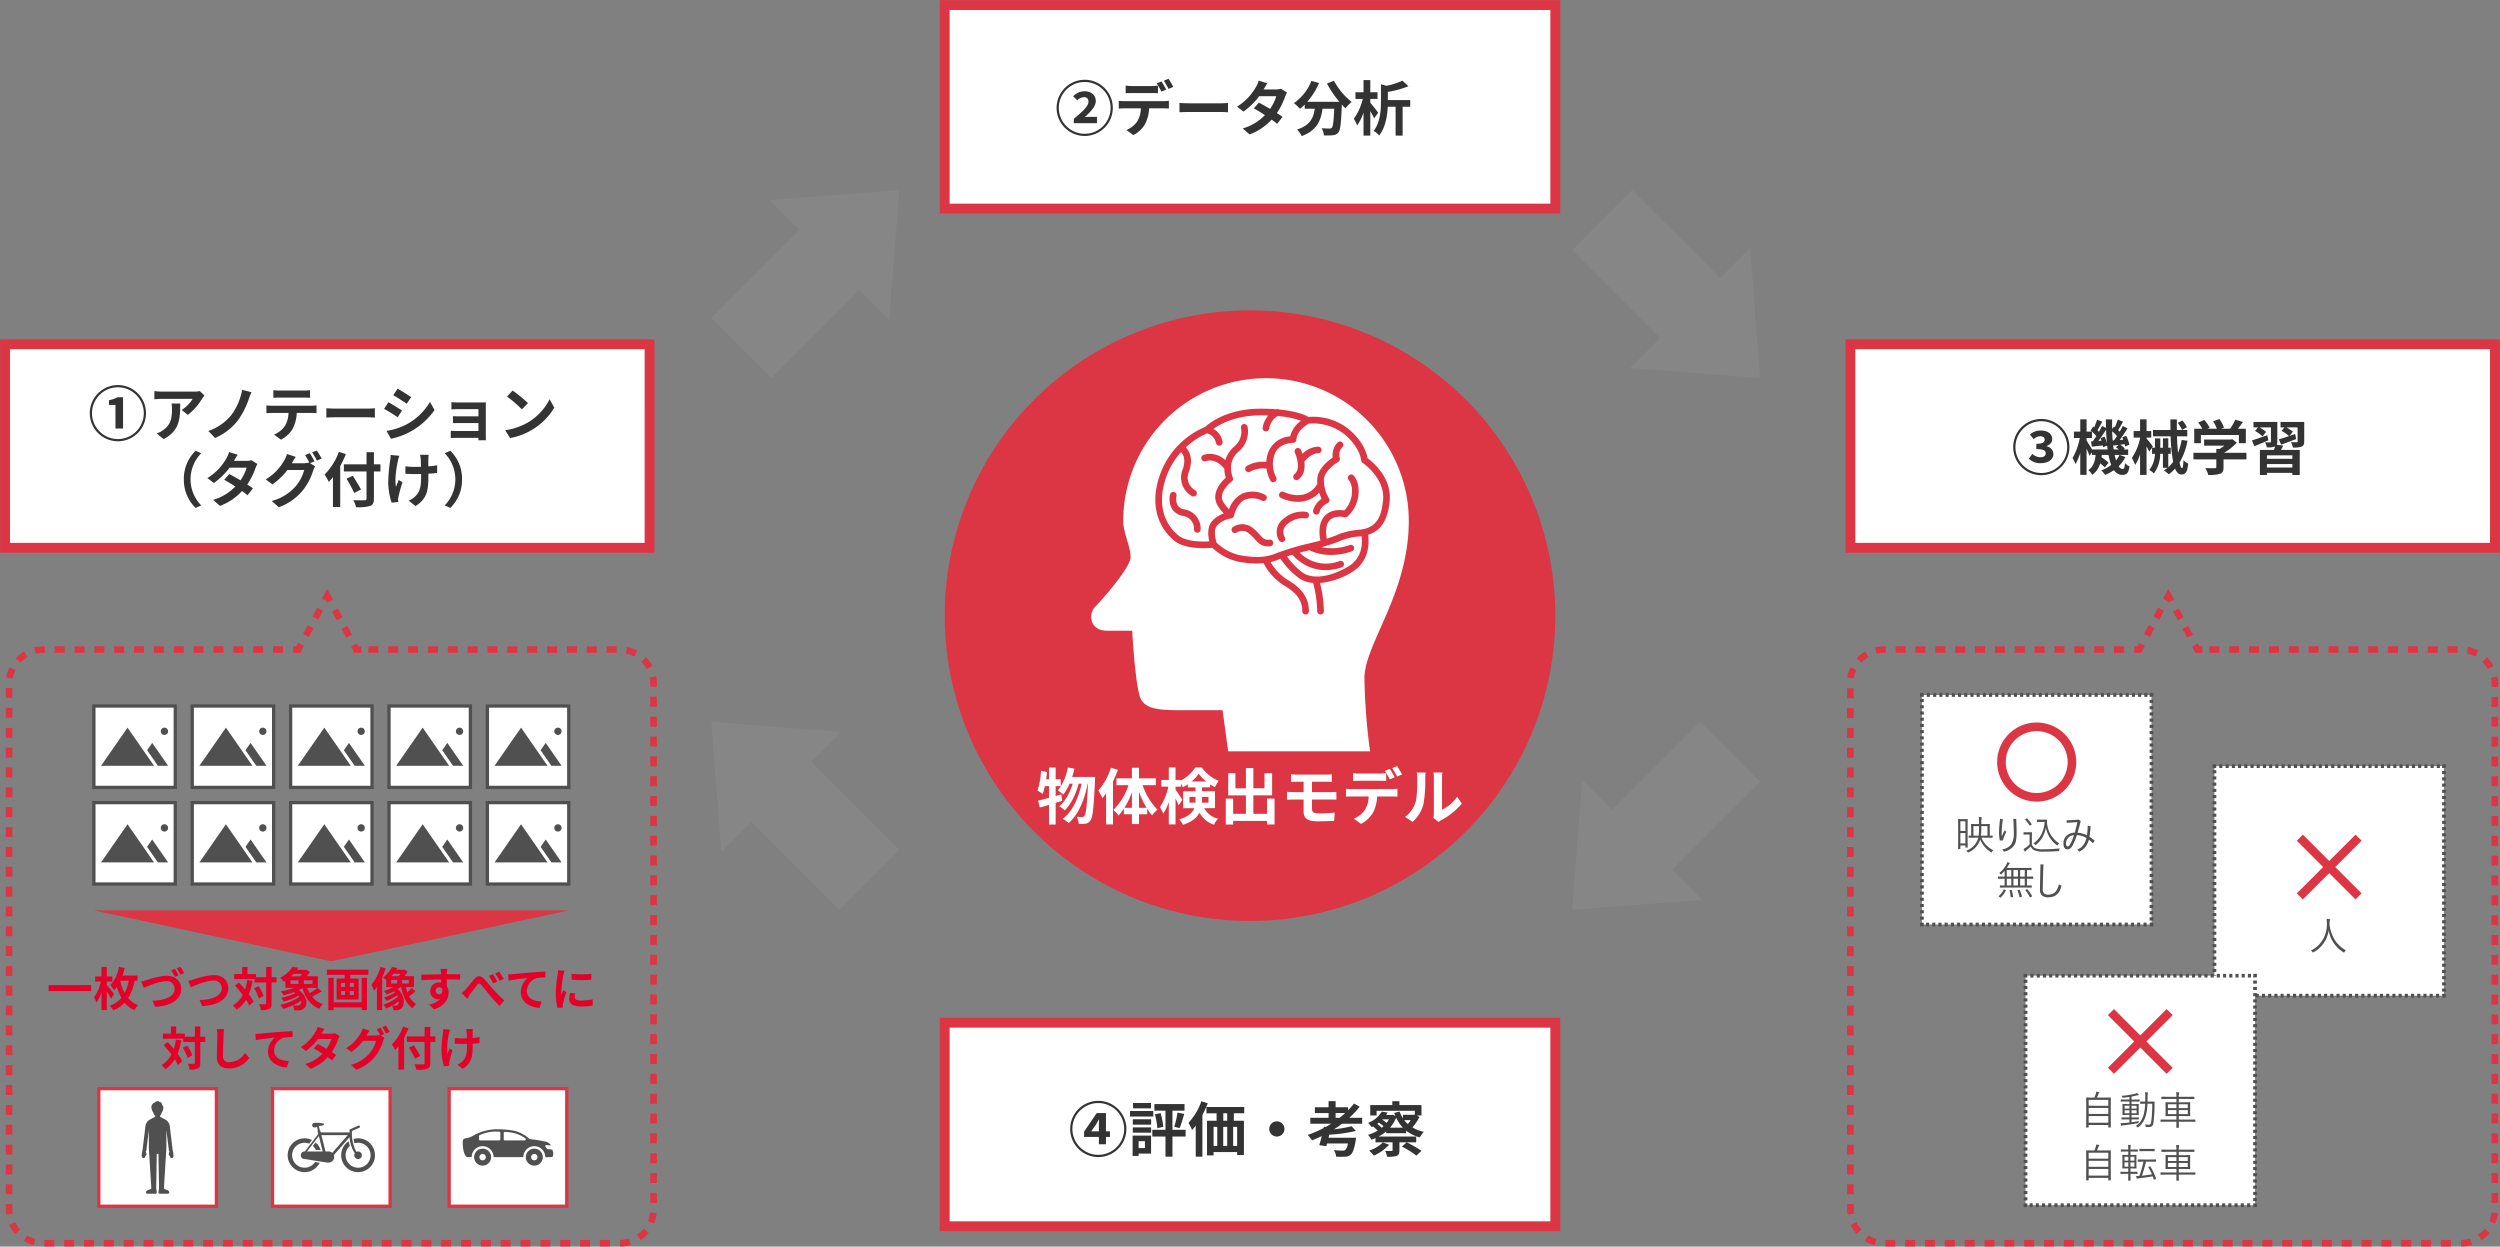 <svg xmlns="http://www.w3.org/2000/svg" xmlns:xlink="http://www.w3.org/1999/xlink" width="756" height="376.975" viewBox="0 0 756 376.975">
  <rect x="0" y="0" width="756" height="376.975" fill="#808080" stroke="none"/>
  <defs>
    <clipPath id="clip-path">
      <rect id="長方形_914" data-name="長方形 914" width="756" height="376.974" fill="none"/>
    </clipPath>
  </defs>
  <g id="グループ_1688" data-name="グループ 1688" transform="translate(-1782.01 -9962)">
    <g id="グループ_1453" data-name="グループ 1453" transform="translate(1782.01 9962)">
      <rect id="長方形_907" data-name="長方形 907" width="35.564" height="35.564" transform="translate(135.825 329.206)" fill="#fff"/>
      <path id="長方形_908" data-name="長方形 908" d="M-.5-.5H36.064V36.064H-.5ZM35.064.5H.5V35.064H35.064Z" transform="translate(135.825 329.206)" fill="#dc3543"/>
      <g id="グループ_1446" data-name="グループ 1446">
        <g id="グループ_1445" data-name="グループ 1445" clip-path="url(#clip-path)">
          <path id="パス_5127" data-name="パス 5127" d="M157.572,338.615a2.567,2.567,0,1,0,2.565,2.566,2.566,2.566,0,0,0-2.565-2.566m0,3.532a.965.965,0,1,1,.965-.966.963.963,0,0,1-.965.966" transform="translate(4 8.739)" fill="#505050"/>
          <path id="パス_5128" data-name="パス 5128" d="M142.337,338.615a2.567,2.567,0,1,0,2.566,2.566,2.567,2.567,0,0,0-2.566-2.566m0,3.532a.965.965,0,1,1,.963-.966.965.965,0,0,1-.963.966" transform="translate(3.607 8.739)" fill="#505050"/>
          <path id="パス_5129" data-name="パス 5129" d="M163.637,339.535c-.046-.172-.086-.34-.126-.5l-1.438-.13a.269.269,0,0,1-.2-.117l-.461-.645a.283.283,0,0,1,.247-.445c.413.029.976.063,1.442.093a2.7,2.7,0,0,0-2-1.226,38.472,38.472,0,0,0-4.439-.691,10.366,10.366,0,0,0-5.02-2.587,30.5,30.5,0,0,0-5.388-.386,14.809,14.809,0,0,0-7.144,2.2,8.15,8.15,0,0,1-1.824.538c-.229,0-.948.161-.883,1.235s.077,2.93.9,4.128a.8.8,0,0,0,.654.33h1.151a3.319,3.319,0,1,1,6.638,0h8.99a3.318,3.318,0,1,1,6.637,0h1.442c.244,0,.624.009.778-.183a1.928,1.928,0,0,0,.046-1.612m-15.865-3.621a.354.354,0,0,1-.352.355h-5.752a.355.355,0,0,1-.352-.355V335a.35.35,0,0,1,.207-.324,11.617,11.617,0,0,1,4.758-1.083c.392,0,.774.006,1.148.012a.354.354,0,0,1,.343.355Zm7.357.355h-5.974a.355.355,0,0,1-.352-.355v-1.877a.351.351,0,0,1,.377-.352,17.838,17.838,0,0,1,2.365.281,10.126,10.126,0,0,1,3.794,1.661.355.355,0,0,1-.21.642" transform="translate(3.52 8.591)" fill="#505050"/>
          <path id="パス_5130" data-name="パス 5130" d="M463.135,183.813A92.323,92.323,0,1,1,370.813,91.49a92.322,92.322,0,0,1,92.323,92.323" transform="translate(7.187 2.361)" fill="#dc3543"/>
          <path id="パス_5131" data-name="パス 5131" d="M406.012,224.329a182.723,182.723,0,0,1-1.706-22.124c0-10.29,13.408-25.605,13.408-47.539a43.176,43.176,0,1,0-86.352,0c0,3.508,2.236,7.817,2.236,10.928s-8.736,13.041-10.769,15.075-1.673,7.179,3.59,7.179h7.657s.718,13.878,2.155,19.382c1.086,4.168,5.025,4.657,12.2,4.657H361.4l1.706,12.442Z" transform="translate(8.302 2.877)" fill="#fff"/>
          <path id="パス_5132" data-name="パス 5132" d="M404.759,135.45c-.226-1.355-1.244-5.124-5.779-8.846a17.087,17.087,0,0,0-10.745-3.684c-.578,0-1.035.029-1.335.055-.9-.528-3.463-1.731-8.9-2.25a1.007,1.007,0,0,0-.862-.075c-1.388-.107-2.947-.171-4.7-.171-10.367,0-15.739,4.542-16.765,5.509a24.522,24.522,0,0,0-13.555,14.1c-1.765,4.806-2.013,9.225-.736,13.138a15.457,15.457,0,0,0,5.058,7.268c2.271,1.79,6.005,2.164,8.738,2.164,1.142,0,2.089-.065,2.641-.114a16.587,16.587,0,0,0,9.522,4.47,26.073,26.073,0,0,0,3.788.287,21.448,21.448,0,0,0,2.188-.109,17.3,17.3,0,0,0,6.195,6.751c3.855,2.231,5.5,4.554,5.5,7.761a1.007,1.007,0,1,0,2.015,0c0-3.915-2.067-6.936-6.506-9.505a15.008,15.008,0,0,1-5.083-5.344,11.457,11.457,0,0,0,2.353-.756c.207-.082.409-.153.614-.231a25.557,25.557,0,0,0,5.567,5.821,9.051,9.051,0,0,0,4.333,1.489,36.985,36.985,0,0,1,1.232,8.525,1.008,1.008,0,1,0,2.016,0,37.78,37.78,0,0,0-1.162-8.506,22.34,22.34,0,0,0,9.394-3.148c5.752-3.3,5.445-9.333,5.138-11.433,3.91-1.209,5.958-4.456,6.524-10.188.694-7.046-5.1-11.813-6.692-12.985m-5.972,32.859c-5.53,3.171-10.639,3.819-13.667,1.73a22.86,22.86,0,0,1-4.732-4.871c.568-.188,1.124-.361,1.677-.526a13.791,13.791,0,0,0,3.5,2.91,12.842,12.842,0,0,0,6.5,1.754,15.107,15.107,0,0,0,4.909-.856,1.007,1.007,0,0,0-.65-1.906,11.238,11.238,0,0,1-12.1-2.519c.966-.257,1.931-.5,2.9-.74a15.366,15.366,0,0,0,6.685,1.428,18.391,18.391,0,0,0,6.229-1.11,1.007,1.007,0,1,0-.679-1.9,15.821,15.821,0,0,1-8.589.667c.15-.04.293-.075.444-.115a43.068,43.068,0,0,0,4.766-1.58,19.1,19.1,0,0,1,6.106-1.548c.3-.021.582-.055.864-.091.248,1.763.45,6.615-4.173,9.268m10.659-20.071c-.5,5.047-1.961,8.49-7.494,8.885a21.08,21.08,0,0,0-6.68,1.675c-.876.334-1.774.674-2.816,1.008-.11-.5-.74-3.717.751-5.442,1.555-1.8,4.533-1.06,4.56-1.052a1,1,0,0,0,.88-.182,10.08,10.08,0,0,0,3.324-6.233c.588-4.133-1.36-6.137-1.444-6.222A1.006,1.006,0,1,0,399.1,142.1c.013.013,1.315,1.418.874,4.516a8.383,8.383,0,0,1-2.257,4.636c-1.227-.2-4.151-.388-6.037,1.8-2.292,2.652-1.237,7.029-1.166,7.315-1.087.281-2.132.541-3.147.791a77.18,77.18,0,0,0-10.347,3.091.636.636,0,0,0-.089.04,14.1,14.1,0,0,1-5.8,1.009,23.911,23.911,0,0,1-3.494-.267,14.475,14.475,0,0,1-8.524-4.045c-.241-.726-1.17-3.883.246-5.3a7.364,7.364,0,0,1,4.105-2.026.978.978,0,0,0,.112-.017l.043-.007a1.1,1.1,0,0,0,.188-.066l.05-.029a.974.974,0,0,0,.133-.083c.015-.013.03-.023.044-.035a.946.946,0,0,0,.143-.151.03.03,0,0,1,.011-.008c.008-.012.012-.025.021-.036.025-.036.046-.072.068-.111l.029-.063a.9.9,0,0,0,.04-.109c.006-.023.014-.045.02-.068a.214.214,0,0,0,.006-.025c.007-.036.811-3.735,3.321-4.858a6.223,6.223,0,0,1,5.091.272,1.007,1.007,0,0,0,1-1.75,8.162,8.162,0,0,0-6.913-.361,8.262,8.262,0,0,0-3.991,4.721c-1.02-1-2.211-2.459-2.171-3.663.087-2.609,2.918-4.665,2.945-4.686a1.006,1.006,0,0,0,.366-1.158c-.809-2.281-1.137-5.531,1.9-8.047a7.881,7.881,0,0,0,2.551-7.41,1.007,1.007,0,0,0-1.97.423,5.848,5.848,0,0,1-1.867,5.437,8.565,8.565,0,0,0-2.878,4.275,6.685,6.685,0,0,0-6.574-1.616,1.007,1.007,0,0,0,.606,1.921c3.227-1.021,5.51,2.106,5.614,2.251a.521.521,0,0,0,.044.05,10.759,10.759,0,0,0,.447,2.7c-1.045.906-3.111,3.037-3.2,5.791-.064,1.929,1.392,3.8,2.592,5a9.156,9.156,0,0,0-3.349,2.113c-1.776,1.777-1.424,4.682-1.027,6.341-.476.028-1.068.052-1.728.052-3.413,0-6.074-.617-7.491-1.734-2.411-1.9-7.594-7.467-3.678-18.128a21.816,21.816,0,0,1,4.341-7.163c.463.443,1.656,1.967.5,5.215a6.412,6.412,0,0,0,2.8,8.071.994.994,0,0,0,.466.116,1.008,1.008,0,0,0,.478-1.9,4.373,4.373,0,0,1-1.842-5.615c1.5-4.213-.121-6.476-.985-7.322a22.96,22.96,0,0,1,6.492-4.265,3.865,3.865,0,0,1,2.654,2.864,1.01,1.01,0,0,0,1,.865,1.138,1.138,0,0,0,.144-.01,1.008,1.008,0,0,0,.854-1.14,5.4,5.4,0,0,0-2.781-3.909c2.037-1.468,6.745-4.1,14.313-4.1.795,0,1.544.014,2.257.04a8.01,8.01,0,0,0-1.666,3.6,1.008,1.008,0,0,0,.79,1.186,1.025,1.025,0,0,0,.2.019,1.007,1.007,0,0,0,.986-.808,5.534,5.534,0,0,1,2.52-3.824,26.846,26.846,0,0,1,7.1,1.424,8.384,8.384,0,0,0-3.285,4.72,7.621,7.621,0,0,0-6.584,4.708,10.167,10.167,0,0,0-.631,3.02,9.762,9.762,0,0,0-5.918,1.223,1.007,1.007,0,1,0,1.085,1.7,8,8,0,0,1,4.916-.887,10.539,10.539,0,0,0,1.15,3.6,1.006,1.006,0,0,0,.869.5.991.991,0,0,0,.51-.141,1.008,1.008,0,0,0,.358-1.38,8.679,8.679,0,0,1-.452-6.926c1.3-3.473,5.391-3.456,5.564-3.453a1.009,1.009,0,0,0,1.025-.95c.156-2.71,3.063-4.5,3.73-4.87a15.256,15.256,0,0,1,10.735,3.171c4.807,3.94,5.106,7.87,5.108,7.9a1,1,0,0,0,.452.793c.07.044,6.854,4.587,6.185,11.378" transform="translate(8.79 3.109)" fill="#dc3543"/>
          <path id="パス_5133" data-name="パス 5133" d="M394.792,130.424a5.526,5.526,0,0,0-1.521,4.589c-1.422.969-4.573,3.466-4.669,6.62a10.983,10.983,0,0,0,.049,1.324c-3.424,5.68-9.887,2.58-10.173,2.438a1.007,1.007,0,0,0-.9,1.8,11.886,11.886,0,0,0,5.117,1.191,8.516,8.516,0,0,0,6.49-2.781,13.794,13.794,0,0,0,.754,1.9,5.824,5.824,0,0,0-2.582,3.551,1,1,0,0,0,.8,1.177.906.906,0,0,0,.189.018,1.007,1.007,0,0,0,.989-.82c.315-1.66,2.36-2.632,2.377-2.639a1.009,1.009,0,0,0,.424-1.468,11.02,11.02,0,0,1-1.429-4.041,1,1,0,0,0-.058-.509,8.923,8.923,0,0,1-.034-1.081c.073-2.379,3.158-4.683,4.341-5.369a1.01,1.01,0,0,0,.429-1.255,3.258,3.258,0,0,1,.835-3.224,1.008,1.008,0,0,0-1.428-1.422" transform="translate(9.73 3.358)" fill="#dc3543"/>
          <path id="パス_5134" data-name="パス 5134" d="M385.324,150.886a8.56,8.56,0,0,0-6.734,1.974,4.937,4.937,0,0,0-1.5,6.713,1.007,1.007,0,0,0,1.695-1.088,2.945,2.945,0,0,1,1.028-4.026,6.63,6.63,0,0,1,5.056-1.609,1.007,1.007,0,1,0,.452-1.962" transform="translate(9.713 3.892)" fill="#dc3543"/>
          <path id="パス_5135" data-name="パス 5135" d="M374.486,159.2c-1.417.158-1.881-.362-2.91-1.5a16.389,16.389,0,0,0-2.038-1.975,5.047,5.047,0,0,0-6.061-.342,1.007,1.007,0,0,0,1.186,1.629,3.03,3.03,0,0,1,3.625.29,14.617,14.617,0,0,1,1.8,1.749c1.016,1.121,1.98,2.187,3.947,2.187a6.143,6.143,0,0,0,.679-.04,1.007,1.007,0,1,0-.223-2" transform="translate(9.37 3.988)" fill="#dc3543"/>
          <path id="パス_5136" data-name="パス 5136" d="M349.258,150.293a2.906,2.906,0,0,1-2.036-1.219,4.1,4.1,0,0,1-.341-2.807,1.007,1.007,0,0,0-1.949-.506,6.112,6.112,0,0,0,.579,4.374,4.859,4.859,0,0,0,3.361,2.134,3.887,3.887,0,0,1,3.295,4.016,1,1,0,0,0,.954,1.056.439.439,0,0,0,.051,0,1.007,1.007,0,0,0,1.005-.957,5.9,5.9,0,0,0-4.919-6.093" transform="translate(8.898 3.742)" fill="#dc3543"/>
          <path id="パス_5137" data-name="パス 5137" d="M382.237,141.79a1.009,1.009,0,0,0,.622-.216c1.762-1.384,1.974-3.538,1.728-5.381.631-.75,2.3-2.511,4.044-2.511h.094a1.007,1.007,0,1,0,.076-2.012,6.9,6.9,0,0,0-4.772,2.175,11.746,11.746,0,0,0-.462-1.178,1.007,1.007,0,1,0-1.822.858,12.275,12.275,0,0,1,.749,2.4,1,1,0,0,0,.065.367c.209,1.345.128,2.851-.944,3.693a1.008,1.008,0,0,0,.623,1.8" transform="translate(9.839 3.398)" fill="#dc3543"/>
          <path id="パス_5138" data-name="パス 5138" d="M313.329,236.325c-.665.185-1.31.407-1.994.609v6.575h-2.013v-5.965c-1,.3-1.921.591-2.771.812l-.535-2.088c.923-.2,2.051-.5,3.306-.849v-3.528h-1.238a16.648,16.648,0,0,1-.683,2.363,16.261,16.261,0,0,0-1.551-1.016,23.1,23.1,0,0,0,1.052-5.948l1.829.315c-.074.739-.166,1.459-.277,2.2h.868v-3.546h2.013v3.546h1.534v2.087h-1.534v2.973l1.7-.48Zm9.938-7.222s-.018.739-.037,1c-.352,8.237-.684,11.248-1.386,12.171a2.023,2.023,0,0,1-1.44.96,10.564,10.564,0,0,1-2.088.055,6.127,6.127,0,0,0-.609-2.143,14.784,14.784,0,0,0,1.644.075.776.776,0,0,0,.684-.351c.461-.591.793-3.1,1.088-9.735h-.092c-.9,4.655-2.808,9.457-5.78,11.914a8.224,8.224,0,0,0-1.792-1.274c2.955-2.124,4.8-6.318,5.726-10.64h-.869c-.811,3.011-2.365,6.318-4.229,8.091a7.805,7.805,0,0,0-1.681-1.238c1.829-1.44,3.27-4.173,4.084-6.852h-.943a13.773,13.773,0,0,1-1.9,3.306,12.563,12.563,0,0,0-1.663-1.237,15.282,15.282,0,0,0,3.029-6.963l2,.369c-.185.849-.425,1.681-.683,2.494Z" transform="translate(7.893 5.839)" fill="#fff"/>
          <path id="パス_5139" data-name="パス 5139" d="M329.69,226.94a32.359,32.359,0,0,1-1.479,3.564v12.948h-2.086v-9.382c-.369.5-.757,1-1.127,1.44a13.15,13.15,0,0,0-1.218-2.29,19.451,19.451,0,0,0,3.822-6.909Zm7.479,4.672a19.934,19.934,0,0,0,4.507,7.407,9.056,9.056,0,0,0-1.644,1.7,15.4,15.4,0,0,1-1.477-1.957v1.625h-2.475v2.975h-2.143v-2.975h-2.419v-1.7a12.827,12.827,0,0,1-1.644,2.086,8.957,8.957,0,0,0-1.571-1.662,18.87,18.87,0,0,0,4.6-7.5h-3.638v-2.086h4.672v-3.2h2.143v3.2h5.1v2.086Zm-3.232,6.817v-4.691a23.83,23.83,0,0,1-2.254,4.691Zm4.414,0a27.05,27.05,0,0,1-2.271-4.82v4.82Z" transform="translate(8.356 5.841)" fill="#fff"/>
          <path id="パス_5140" data-name="パス 5140" d="M355.33,238.559a6.441,6.441,0,0,0,4.23,3.177,5.2,5.2,0,0,0-1.256,1.829,7.824,7.824,0,0,1-4.415-3.64c-.775,1.478-2.253,2.789-4.968,3.658a8.425,8.425,0,0,0-1.162-1.626c2.825-.887,4.063-2.088,4.579-3.4H348.96v-5.1h3.73v-1.182h-2.308v-.942a11.7,11.7,0,0,1-1.514.9,8.4,8.4,0,0,0-.536-1.071v.886h-1.68v.886c.5.646,1.792,2.623,2.068,3.085l-1.108,1.7c-.2-.535-.573-1.329-.96-2.106v7.849h-2.032v-6.8a14.721,14.721,0,0,1-1.681,3.546,10.839,10.839,0,0,0-1-1.957,18.268,18.268,0,0,0,2.548-6.206h-2.123v-2.031h2.253v-3.787h2.032v3.787h1.68v.129a11.441,11.441,0,0,0,4.285-3.9h2a11.68,11.68,0,0,0,5.079,4.044,12.513,12.513,0,0,0-1.126,1.921,15.022,15.022,0,0,1-1.46-.849v.9h-2.437v1.182H358.6v5.1Zm-2.658-1.681c.017-.2.017-.425.017-.628v-1.108H350.86v1.736Zm3.231-6.409a12.434,12.434,0,0,1-2.234-2.327,11.756,11.756,0,0,1-2.144,2.327Zm-1.237,4.674v1.164a5.594,5.594,0,0,1-.02.571h1.978v-1.736Z" transform="translate(8.825 5.839)" fill="#fff"/>
          <path id="パス_5141" data-name="パス 5141" d="M376.1,235.655v7.813h-2.29v-1.052H363.579v1.072h-2.234v-7.832h2.234v4.6h3.861v-5.577h-5.357v-6.7h2.179v4.562h3.178V226.42h2.254v6.113h3.361v-4.562h2.309v6.7h-5.67v5.577h4.119v-4.6Z" transform="translate(9.326 5.843)" fill="#fff"/>
          <path id="パス_5142" data-name="パス 5142" d="M382.409,228.348h8.884a13.777,13.777,0,0,0,1.663-.092v2.309c-.48-.018-1-.055-1.663-.055h-4.339v3.14h5.577c.388,0,1.312-.037,1.791-.074l.019,2.363c-.518-.054-1.349-.054-1.754-.054h-5.634v2.826c0,1.016.627,1.385,2.1,1.385,1.663,0,3.289-.111,4.765-.26l-.166,2.495c-1.2.073-3.288.147-5.023.147-3.38,0-4.211-1.163-4.211-3.029v-3.564h-3.012c-.534,0-1.459.054-2.013.092v-2.42c.517.037,1.441.092,2.013.092h3.012v-3.14h-2.014c-.665,0-1.257.018-1.791.055v-2.309c.534.037,1.126.092,1.791.092" transform="translate(9.792 5.891)" fill="#fff"/>
          <path id="パス_5143" data-name="パス 5143" d="M398.56,232.788h12.1a13.941,13.941,0,0,0,1.68-.111v2.4c-.461-.037-1.162-.055-1.68-.055h-4.451a11.736,11.736,0,0,1-1.182,4.746,8.747,8.747,0,0,1-3.713,3.546l-2.16-1.57a7.552,7.552,0,0,0,3.343-2.641,7.936,7.936,0,0,0,1.145-4.082H398.56c-.535,0-1.257.037-1.774.074v-2.42a14.066,14.066,0,0,0,1.774.111m2.346-4.691h6.039a14.5,14.5,0,0,0,2-.148v2.383c-.628-.037-1.349-.055-2-.055h-6.039c-.629,0-1.423.018-1.978.055v-2.383a13.834,13.834,0,0,0,1.978.148m10.6,1.108-1.477.646a23.608,23.608,0,0,0-1.459-2.567l1.477-.61c.462.683,1.108,1.847,1.459,2.531m2.217-.849-1.477.646a21.789,21.789,0,0,0-1.478-2.548l1.46-.609a28.467,28.467,0,0,1,1.5,2.511" transform="translate(10.24 5.829)" fill="#fff"/>
          <path id="パス_5144" data-name="パス 5144" d="M417.35,236.748c.517-1.589.536-5.079.536-7.314a6.954,6.954,0,0,0-.167-1.7h2.716a11.928,11.928,0,0,0-.13,1.68,40.856,40.856,0,0,1-.553,7.943,10.849,10.849,0,0,1-3.288,5.3l-2.254-1.5a8.717,8.717,0,0,0,3.139-4.414m5.56,3.325V229.3a8.056,8.056,0,0,0-.149-1.589h2.753a9.326,9.326,0,0,0-.13,1.607v9.66a11.684,11.684,0,0,0,4.562-3.9l1.423,2.031a20.338,20.338,0,0,1-6.261,5.042,3.956,3.956,0,0,0-.794.554l-1.553-1.274a6.943,6.943,0,0,0,.149-1.366" transform="translate(10.69 5.877)" fill="#fff"/>
          <rect id="長方形_909" data-name="長方形 909" width="35.564" height="35.564" transform="translate(82.41 329.206)" fill="#fff"/>
          <path id="長方形_910" data-name="長方形 910" d="M-.5-.5H36.064V36.064H-.5ZM35.064.5H.5V35.064H35.064Z" transform="translate(82.41 329.206)" fill="#dc3543"/>
          <path id="パス_5145" data-name="パス 5145" d="M89.913,344.452a3.768,3.768,0,1,1,1.39-7.271l.841-1.1a5.053,5.053,0,0,0-2.231-.513,5.112,5.112,0,1,0,4.574,7.4c-.436-.069-.911-.147-1.415-.23a3.764,3.764,0,0,1-3.159,1.714" transform="translate(2.189 8.66)" fill="#505050"/>
          <path id="パス_5146" data-name="パス 5146" d="M93.061,336.785l-.819,1.069a3.807,3.807,0,0,1,.911,1.244H94.59a5.108,5.108,0,0,0-1.529-2.313" transform="translate(2.381 8.692)" fill="#505050"/>
          <path id="パス_5147" data-name="パス 5147" d="M105.688,335.573a5.1,5.1,0,0,0-1.35.182,12.958,12.958,0,0,0,.245,1.326,3.774,3.774,0,1,1-1.389.78,11.366,11.366,0,0,1-.346-1.425,5.11,5.11,0,1,0,2.839-.863" transform="translate(2.596 8.66)" fill="#505050"/>
          <path id="パス_5148" data-name="パス 5148" d="M103.415,335.337a9.89,9.89,0,0,0,1.606,4.863,1.145,1.145,0,1,0,.973-.543,1.155,1.155,0,0,0-.521.125,11.583,11.583,0,0,1-1.344-5.381v-.922l2.218-.991a.351.351,0,1,0-.286-.64l-2.633,1.177v.875H94.7l-.165-.654-.1.025L94.1,331.95c.313-.074.641-.03.954-.1.19-.044.68-.185.653-.447-.018-.184-.241-.2-.39-.231a11.863,11.863,0,0,0-1.735-.176c-.442-.011-1.089-.092-1.368.35a.714.714,0,0,0-.07.57.609.609,0,0,0,.278.37,1.091,1.091,0,0,0,.9.038,1.8,1.8,0,0,0,.236-.116l.3,1.21-.12.03.232.921-4.059,5.292h-.1a1.146,1.146,0,1,0,0,2.293c.437,0,6.319,1.081,7.25,1.081a1.682,1.682,0,0,0,1.585-2.261Zm-.538-.62-4.692,5.37a1.677,1.677,0,0,0-1.122-.43h-.917l-1.243-4.94Zm-8.749.275,1.175,4.665H90.549Z" transform="translate(2.288 8.542)" fill="#505050"/>
          <rect id="長方形_911" data-name="長方形 911" width="35.564" height="35.564" transform="translate(29.878 329.206)" fill="#fff"/>
          <path id="長方形_912" data-name="長方形 912" d="M-.5-.5H36.064V36.064H-.5ZM35.064.5H.5V35.064H35.064Z" transform="translate(29.878 329.206)" fill="#dc3543"/>
          <path id="パス_5149" data-name="パス 5149" d="M51.157,339.562s-.785-6.465-.893-7.366a2.636,2.636,0,0,0-.926-1.737c-.31-.234-1.645-.926-1.645-.926-.317-.167-.375-.309-.375-.409v-.107a1.814,1.814,0,0,0,.535-1.092c.079,0,.213-.247.315-.462a.706.706,0,0,0,.1-.5,1.18,1.18,0,0,0-.3-1.206,1.058,1.058,0,0,0-.857-.968c-.282-.26-.879-.282-1.465.292-.339-.056-.868.744-.924,1.082a1.508,1.508,0,0,0,.2,1.081.733.733,0,0,0,.27.632l.2.515a1.366,1.366,0,0,0,.456.632v.1c0,.1-.058.242-.375.409,0,0-1.336.692-1.645.926A2.636,2.636,0,0,0,42.9,332.2c-.109.9-.893,7.366-.893,7.366a5.857,5.857,0,0,0-.226,1.545c0,.819.577.692.577.692a.364.364,0,0,0,.392-.166c.109-.226.042-.334.226-.5a.546.546,0,0,0,.242-.526,6.93,6.93,0,0,0-.242-.892h.175l.785-6.382v5.588l.744,12.032a.67.67,0,0,1-.417.334c-.334.117-1.194.276-1.194.918,0,.443.543.4.543.4h2.279s.45-.025.434-.392-.167-1.228-.167-1.228l.167-10.237s-.033-.226.259-.226.26.226.26.226l.167,10.237s-.151.86-.167,1.228.434.392.434.392h2.279s.543.042.543-.4c0-.642-.86-.8-1.194-.918a.67.67,0,0,1-.417-.334l.744-12.032v-5.588l.785,6.382h.175a6.929,6.929,0,0,0-.242.892.546.546,0,0,0,.242.526c.184.167.117.276.226.5a.364.364,0,0,0,.392.166s.577.126.577-.692a5.857,5.857,0,0,0-.226-1.545" transform="translate(1.078 8.378)" fill="#505050"/>
          <path id="パス_5150" data-name="パス 5150" d="M508.2,82.646l9.067-9.067,3.022,39.291L481,109.847l9.067-9.067-26.6-26.6L481.6,56.05Z" transform="translate(11.961 1.447)" fill="#868686"/>
          <path id="パス_5151" data-name="パス 5151" d="M236.278,68.138l-9.067-9.067L266.5,56.049,263.478,95.34l-9.066-9.067-26.6,26.6L209.682,94.735Z" transform="translate(5.411 1.447)" fill="#868686"/>
          <path id="パス_5152" data-name="パス 5152" d="M221.771,243.038l-9.067,9.067-3.022-39.291,39.29,3.022L239.9,224.9l26.6,26.6-18.134,18.133Z" transform="translate(5.411 5.492)" fill="#868686"/>
          <path id="パス_5153" data-name="パス 5153" d="M493.691,257.545l9.067,9.067-39.29,3.022,3.022-39.29,9.067,9.067,26.6-26.6,18.133,18.134Z" transform="translate(11.961 5.492)" fill="#868686"/>
          <rect id="長方形_913" data-name="長方形 913" width="69.401" height="69.401" transform="translate(581.2 210.17)" fill="#fff"/>
          <path id="パス_5154" data-name="パス 5154" d="M634.809,273.113h-1.06v-.564h-.069v-.5h.069v-.069h.5v.069h.564Z" transform="translate(16.356 7.021)" fill="#505050"/>
          <path id="線_153" data-name="線 153" d="M1.445.564H.506V-.564h.939Z" transform="translate(647.697 279.57)" fill="#505050"/>
          <path id="線_154" data-name="線 154" d="M65.037.564H64.1V-.564h.939Zm-1.878,0H62.22V-.564h.939Zm-1.878,0h-.939V-.564h.939ZM59.4.564h-.939V-.564H59.4Zm-1.878,0h-.939V-.564h.939Zm-1.878,0h-.939V-.564h.939Zm-1.878,0H52.83V-.564h.939Zm-1.878,0h-.939V-.564h.939Zm-1.878,0h-.939V-.564h.939Zm-1.878,0H47.2V-.564h.939Zm-1.878,0h-.939V-.564h.939Zm-1.878,0H43.44V-.564h.939ZM42.5.564h-.939V-.564H42.5Zm-1.878,0h-.939V-.564h.939Zm-1.878,0h-.939V-.564h.939Zm-1.878,0h-.939V-.564h.939Zm-1.878,0H34.05V-.564h.939Zm-1.878,0h-.939V-.564h.939Zm-1.878,0h-.939V-.564h.939Zm-1.878,0h-.939V-.564h.939Zm-1.878,0h-.939V-.564h.939ZM25.6.564H24.66V-.564H25.6Zm-1.878,0h-.939V-.564h.939Zm-1.878,0H20.9V-.564h.939Zm-1.878,0h-.939V-.564h.939Zm-1.878,0h-.939V-.564h.939Zm-1.878,0H15.27V-.564h.939Zm-1.878,0h-.939V-.564h.939Zm-1.878,0h-.939V-.564h.939Zm-1.878,0H9.636V-.564h.939ZM8.7.564H7.758V-.564H8.7Zm-1.878,0H5.88V-.564h.939Zm-1.878,0H4V-.564h.939Zm-1.878,0H2.124V-.564h.939Zm-1.878,0H.246V-.564h.939Z" transform="translate(582.177 279.57)" fill="#505050"/>
          <path id="パス_5155" data-name="パス 5155" d="M567.073,273.113h-1.06v-1.059h.564v-.069h.5v.069h.069v.5h-.069Z" transform="translate(14.622 7.021)" fill="#505050"/>
          <path id="線_155" data-name="線 155" d="M.564,1.445H-.564V.506H.564Z" transform="translate(581.2 276.666)" fill="#505050"/>
          <path id="線_156" data-name="線 156" d="M.564,65.037H-.564V64.1H.564Zm0-1.878H-.564V62.22H.564Zm0-1.878H-.564v-.939H.564Zm0-1.878H-.564v-.939H.564Zm0-1.878H-.564v-.939H.564Zm0-1.878H-.564v-.939H.564Zm0-1.878H-.564V52.83H.564Zm0-1.878H-.564v-.939H.564Zm0-1.878H-.564v-.939H.564Zm0-1.878H-.564V47.2H.564Zm0-1.878H-.564v-.939H.564Zm0-1.878H-.564V43.44H.564Zm0-1.878H-.564v-.939H.564Zm0-1.878H-.564v-.939H.564Zm0-1.878H-.564v-.939H.564Zm0-1.878H-.564v-.939H.564Zm0-1.878H-.564V34.05H.564Zm0-1.878H-.564v-.939H.564Zm0-1.878H-.564v-.939H.564Zm0-1.878H-.564v-.939H.564Zm0-1.878H-.564v-.939H.564Zm0-1.878H-.564V24.66H.564Zm0-1.878H-.564v-.939H.564Zm0-1.878H-.564V20.9H.564Zm0-1.878H-.564v-.939H.564Zm0-1.878H-.564v-.939H.564Zm0-1.878H-.564V15.27H.564Zm0-1.878H-.564v-.939H.564Zm0-1.878H-.564v-.939H.564Zm0-1.878H-.564V9.636H.564Zm0-1.878H-.564V7.758H.564Zm0-1.878H-.564V5.88H.564Zm0-1.878H-.564V4H.564Zm0-1.878H-.564V2.124H.564Zm0-1.878H-.564V.246H.564Z" transform="translate(581.2 211.147)" fill="#505050"/>
          <path id="パス_5156" data-name="パス 5156" d="M567.073,205.446h-.5v-.069h-.564v-1.059h1.059v.564h.069v.5h-.069Z" transform="translate(14.622 5.288)" fill="#505050"/>
          <path id="線_157" data-name="線 157" d="M.939.564H0V-.564H.939Z" transform="translate(582.659 210.169)" fill="#505050"/>
          <path id="線_158" data-name="線 158" d="M64.791.564h-.939V-.564h.939Zm-1.878,0h-.939V-.564h.939Zm-1.878,0H60.1V-.564h.939Zm-1.878,0h-.939V-.564h.939Zm-1.878,0H56.34V-.564h.939ZM55.4.564h-.939V-.564H55.4Zm-1.878,0h-.939V-.564h.939Zm-1.878,0h-.939V-.564h.939Zm-1.878,0h-.939V-.564h.939Zm-1.878,0H46.95V-.564h.939Zm-1.878,0h-.939V-.564h.939Zm-1.878,0h-.939V-.564h.939Zm-1.878,0h-.939V-.564h.939Zm-1.878,0h-.939V-.564h.939ZM38.5.564H37.56V-.564H38.5Zm-1.878,0h-.939V-.564h.939Zm-1.878,0H33.8V-.564h.939Zm-1.878,0h-.939V-.564h.939Zm-1.878,0h-.939V-.564h.939Zm-1.878,0H28.17V-.564h.939Zm-1.878,0h-.939V-.564h.939Zm-1.878,0h-.939V-.564h.939Zm-1.878,0h-.939V-.564h.939ZM21.6.564h-.939V-.564H21.6Zm-1.878,0H18.78V-.564h.939Zm-1.878,0H16.9V-.564h.939Zm-1.878,0h-.939V-.564h.939Zm-1.878,0h-.939V-.564h.939Zm-1.878,0h-.939V-.564h.939Zm-1.878,0H9.39V-.564h.939Zm-1.878,0H7.512V-.564h.939Zm-1.878,0H5.634V-.564h.939Zm-1.878,0H3.756V-.564h.939Zm-1.878,0H1.878V-.564h.939ZM.939.564H0V-.564H.939Z" transform="translate(584.586 210.169)" fill="#505050"/>
          <path id="パス_5157" data-name="パス 5157" d="M634.245,205.445h-.5v-.069h-.069v-.5h.069v-.564h1.059v1.059h-.564Z" transform="translate(16.356 5.288)" fill="#505050"/>
          <path id="線_159" data-name="線 159" d="M.564.939H-.564V0H.564Z" transform="translate(650.601 211.628)" fill="#505050"/>
          <path id="線_160" data-name="線 160" d="M.564,64.791H-.564v-.939H.564Zm0-1.878H-.564v-.939H.564Zm0-1.878H-.564V60.1H.564Zm0-1.878H-.564v-.939H.564Zm0-1.878H-.564V56.34H.564Zm0-1.878H-.564v-.939H.564Zm0-1.878H-.564v-.939H.564Zm0-1.878H-.564v-.939H.564Zm0-1.878H-.564v-.939H.564Zm0-1.878H-.564V46.95H.564Zm0-1.878H-.564v-.939H.564Zm0-1.878H-.564v-.939H.564Zm0-1.878H-.564v-.939H.564Zm0-1.878H-.564v-.939H.564Zm0-1.878H-.564V37.56H.564Zm0-1.878H-.564v-.939H.564Zm0-1.878H-.564V33.8H.564Zm0-1.878H-.564v-.939H.564Zm0-1.878H-.564v-.939H.564Zm0-1.878H-.564V28.17H.564Zm0-1.878H-.564v-.939H.564Zm0-1.878H-.564v-.939H.564Zm0-1.878H-.564v-.939H.564Zm0-1.878H-.564v-.939H.564Zm0-1.878H-.564V18.78H.564Zm0-1.878H-.564V16.9H.564Zm0-1.878H-.564v-.939H.564Zm0-1.878H-.564v-.939H.564Zm0-1.878H-.564v-.939H.564Zm0-1.878H-.564V9.39H.564Zm0-1.878H-.564V7.512H.564Zm0-1.878H-.564V5.634H.564Zm0-1.878H-.564V3.756H.564Zm0-1.878H-.564V1.878H.564Zm0-1.878H-.564V0H.564Z" transform="translate(650.601 213.555)" fill="#505050"/>
        </g>
      </g>
      <path id="パス_13320" data-name="パス 13320" d="M11.719.152a1.755,1.755,0,0,0-.369.48q-.088.17-.158.17A.366.366,0,0,1,11.01.721,7.878,7.878,0,0,1,7.775-3.135,6.256,6.256,0,0,1,4.283.768.664.664,0,0,1,4.1.826q-.064,0-.164-.158a1.484,1.484,0,0,0-.4-.381A5.663,5.663,0,0,0,7.148-3.445L7.2-3.639H5.988l-1.611.023a.083.083,0,0,1-.094-.094v-.469a.083.083,0,0,1,.094-.094l.2.006q.211.012.463.018V-6.533L5.016-7.687a.083.083,0,0,1,.094-.094l1.553.023h.75v-.727A7.975,7.975,0,0,0,7.318-9.9a4.986,4.986,0,0,1,.791.082q.146.018.146.111A.825.825,0,0,1,8.2-9.48a3.913,3.913,0,0,0-.076.979v.744h.926l1.535-.023q.105,0,.105.094l-.023,1.154v2.285q.3-.006.574-.018l.193-.006a.083.083,0,0,1,.094.094v.469a.083.083,0,0,1-.094.094L9.75-3.639H8.18a6.719,6.719,0,0,0,1.5,2.344A8.426,8.426,0,0,0,11.719.152Zm-1.752-4.4V-7.131H8.121v.082a23.766,23.766,0,0,1-.129,2.8ZM7.412-7.037v-.094H5.725v2.883H7.307A24.052,24.052,0,0,0,7.412-7.037ZM3.984-.744q0,.1-.094.1h-.5q-.094,0-.094-.1v-.551H1.775v1a.083.083,0,0,1-.094.094h-.5A.083.083,0,0,1,1.09-.3L1.113-4.09V-6.311L1.09-9.182a.083.083,0,0,1,.094-.094l.949.023h.809l.949-.023a.083.083,0,0,1,.094.094L3.961-6.7v2.391ZM3.3-1.916V-5.039H1.775v3.123Zm0-3.762V-8.613H1.775v2.936ZM13.8-9.346l.832.105a32.789,32.789,0,0,0-.363,4.2,8.58,8.58,0,0,0,.047,1q.434-1.031.82-1.8l.551.428a14.881,14.881,0,0,0-.838,1.887,5.737,5.737,0,0,0-.205.721l-.926.012a11.239,11.239,0,0,1-.252-2.414A34.884,34.884,0,0,1,13.8-9.346Zm4,.047.867-.035q.117,2.232.117,4.078a12.746,12.746,0,0,1-.205,2.607,4.07,4.07,0,0,1-.6,1.412A4.974,4.974,0,0,1,14.953.574l-.516-.691a4.1,4.1,0,0,0,2.7-1.453,6.347,6.347,0,0,0,.791-3.721Q17.93-6.908,17.795-9.3ZM31.658-1.934a2.024,2.024,0,0,0-.393.48q-.088.17-.158.17a.5.5,0,0,1-.17-.094,8.554,8.554,0,0,1-3.311-5.367,8.633,8.633,0,0,1-1.148,3.182A8.862,8.862,0,0,1,24.662-1.5a.344.344,0,0,1-.152.094q-.041,0-.182-.146a1.454,1.454,0,0,0-.457-.369,7.552,7.552,0,0,0,2.443-2.8,10.381,10.381,0,0,0,.955-3.691H26.021l-.949.023q-.111,0-.111-.094v-.539q0-.094.111-.094l.949.023h.814l1.02-.023a.093.093,0,0,1,.105.105v.352a6.918,6.918,0,0,0,.1,1.2,8.015,8.015,0,0,0,1.295,3.293A7.72,7.72,0,0,0,31.658-1.934ZM31.875-.4a1.333,1.333,0,0,0-.229.568.429.429,0,0,1-.07.217.46.46,0,0,1-.205.041q-2.338.146-4.26.146a7.548,7.548,0,0,1-2.953-.4,2.294,2.294,0,0,1-1.119-1.184A11.519,11.519,0,0,1,21.744.17a1.221,1.221,0,0,0-.252.252q-.07.105-.141.105a.171.171,0,0,1-.146-.094,6.194,6.194,0,0,1-.346-.65,5.747,5.747,0,0,0,.732-.434,7.791,7.791,0,0,0,1.113-.967V-4.594h-.891l-.838.023q-.094,0-.094-.1V-5.2a.083.083,0,0,1,.094-.094l.838.023h.65l.867-.023a.083.083,0,0,1,.094.094L23.4-4.066v2.449A2.032,2.032,0,0,0,24.434-.445a6.339,6.339,0,0,0,2.4.311A50.111,50.111,0,0,0,31.875-.4ZM23.332-7.752a.156.156,0,0,1,.029.07q0,.035-.088.1l-.316.229a.38.38,0,0,1-.158.088q-.035,0-.082-.07A9.854,9.854,0,0,0,21.4-9.047q-.047-.047-.047-.07,0-.041.088-.1l.328-.205A.377.377,0,0,1,21.9-9.48a.1.1,0,0,1,.059.035A11.414,11.414,0,0,1,23.332-7.752ZM39.891-3.539A6.212,6.212,0,0,0,37.02-4.43a19.972,19.972,0,0,1-1.271,3.088Q35.074-.117,34.189-.117q-1.248,0-1.248-1.84A2.959,2.959,0,0,1,34.02-4.324a3.623,3.623,0,0,1,2.332-.838,32.259,32.259,0,0,0,.8-3.176q-1.775.123-3.229.188l-.012-.756q1.506-.023,3.662-.2l.6.475q-.533,2.08-.949,3.48a7.33,7.33,0,0,1,2.83.785,23.3,23.3,0,0,0,.24-2.918l.855.182a25.1,25.1,0,0,1-.322,3.176,15.7,15.7,0,0,1,1.57,1.2l-.527.779a14.237,14.237,0,0,0-1.236-1.1A6.02,6.02,0,0,1,39.51-.762,5.188,5.188,0,0,1,37.693.586l-.527-.621a4.308,4.308,0,0,0,1.846-1.441A5.909,5.909,0,0,0,39.891-3.539Zm-3.768-.855a2.451,2.451,0,0,0-1.734.791,2.282,2.282,0,0,0-.656,1.635q0,.961.48.961.387,0,.756-.639A14.376,14.376,0,0,0,36.123-4.395Z" transform="translate(591.038 256.958)" fill="#505050"/>
      <path id="パス_13319" data-name="パス 13319" d="M11.367-5.18q0,.094-.1.094L9.721-5.109H9.48V-3.07l1.342-.023q.1,0,.1.094v.48q0,.094-.1.094L9.182-2.449H3.023l-1.629.023q-.1,0-.1-.094V-3q0-.094.1-.094l1.33.023V-5.109H2.379L.826-5.086A.083.083,0,0,1,.732-5.18v-.51a.083.083,0,0,1,.094-.094l1.553.023h.346V-7.512a12.022,12.022,0,0,1-.949,1q-.117.123-.164.123-.064,0-.182-.158a1.211,1.211,0,0,0-.34-.287A8.118,8.118,0,0,0,3.24-9.387a3.057,3.057,0,0,0,.287-.744,3.08,3.08,0,0,1,.674.24q.105.041.105.117T4.2-9.627a1.1,1.1,0,0,0-.287.369q-.275.486-.539.879H9.059L10.764-8.4q.1,0,.1.094v.5q0,.094-.1.094L10.6-7.723q-.486-.012-1.119-.018v1.98h.24l1.547-.023q.1,0,.1.094ZM8.818-3.07V-5.109h-1.4V-3.07Zm-2.051,0V-5.109H5.391V-3.07ZM8.818-5.76V-7.74h-1.4v1.98ZM4.74-3.07V-5.109H3.387V-3.07ZM6.768-5.76V-7.74H5.391v1.98Zm-2.027,0V-7.74H3.387v1.98ZM3.082-1.535A7.836,7.836,0,0,1,1.547.563a.129.129,0,0,1-.082.047.349.349,0,0,1-.146-.07L1.02.311Q.926.234.926.188A.149.149,0,0,1,.973.105,6.04,6.04,0,0,0,2.449-1.84q.029-.053.064-.053a.584.584,0,0,1,.164.059l.3.129q.117.064.117.117A.186.186,0,0,1,3.082-1.535ZM11.016.105a.183.183,0,0,1,.023.076q0,.053-.129.117l-.34.17a.457.457,0,0,1-.152.064q-.035,0-.076-.064a9.738,9.738,0,0,0-1.33-2.074.117.117,0,0,1-.035-.064q0-.029.135-.094L9.4-1.91a.42.42,0,0,1,.123-.041.165.165,0,0,1,.094.053A9.524,9.524,0,0,1,11.016.105ZM7.957.229a.248.248,0,0,1,.012.059q0,.053-.135.082l-.381.1A.838.838,0,0,1,7.3.5Q7.242.5,7.225.416a8.532,8.532,0,0,0-.609-1.951A.177.177,0,0,1,6.6-1.594q0-.041.146-.088l.334-.094a.481.481,0,0,1,.1-.018q.047,0,.094.076A9.208,9.208,0,0,1,7.957.229ZM5.279.322a.247.247,0,0,1,.006.041q0,.07-.146.082l-.41.047Q4.664.5,4.635.5,4.547.5,4.547.393a8.422,8.422,0,0,0-.334-1.928.476.476,0,0,1-.006-.059q0-.059.176-.088l.334-.059A.406.406,0,0,1,4.8-1.752q.064,0,.088.094A9.87,9.87,0,0,1,5.279.322Zm8.285-9.779h.9q-.205,6.164-.205,7.43a1.83,1.83,0,0,0,.393,1.354,1.9,1.9,0,0,0,1.324.363,2.758,2.758,0,0,0,2.092-.809A4.689,4.689,0,0,0,19.107-3.41l.814.41Q19.125.492,16,.492a2.74,2.74,0,0,1-2.057-.615,2.659,2.659,0,0,1-.521-1.846q0-.656.053-3.217Q13.541-8.285,13.564-9.457Z" transform="translate(603.47 270.843)" fill="#505050"/>
      <g id="グループ_1448" data-name="グループ 1448">
        <g id="グループ_1447" data-name="グループ 1447" clip-path="url(#clip-path)">
          <path id="パス_5158" data-name="パス 5158" d="M600.674,212.968a11.954,11.954,0,1,1-8.453,3.5A11.875,11.875,0,0,1,600.674,212.968Zm0,21.31a9.357,9.357,0,1,0-9.358-9.357A9.367,9.367,0,0,0,600.674,234.278Z" transform="translate(15.227 5.53)" fill="#dc3543"/>
          <rect id="長方形_915" data-name="長方形 915" width="24.619" height="24.619" transform="translate(28.385 213.494)" fill="#fff"/>
          <path id="長方形_916" data-name="長方形 916" d="M-.5-.5H25.119V25.119H-.5ZM24.119.5H.5V24.119H24.119Z" transform="translate(28.385 213.494)" fill="#505050"/>
          <path id="パス_5159" data-name="パス 5159" d="M49.715,225.921,44.908,219l-1.542,2.221,3.265,4.7Z" transform="translate(1.119 5.652)" fill="#505050"/>
          <path id="パス_5160" data-name="パス 5160" d="M45.811,226.037,37.8,214.5l-8.012,11.537Z" transform="translate(0.769 5.536)" fill="#505050"/>
          <path id="パス_5161" data-name="パス 5161" d="M49.611,215.608A1.108,1.108,0,1,1,48.5,214.5a1.108,1.108,0,0,1,1.108,1.108" transform="translate(1.223 5.536)" fill="#505050"/>
          <rect id="長方形_917" data-name="長方形 917" width="24.619" height="24.619" transform="translate(147.379 213.494)" fill="#fff"/>
          <path id="長方形_918" data-name="長方形 918" d="M-.5-.5H25.119V25.119H-.5ZM24.119.5H.5V24.119H24.119Z" transform="translate(147.379 213.494)" fill="#505050"/>
          <path id="パス_5162" data-name="パス 5162" d="M165.715,225.921,160.908,219l-1.542,2.221,3.265,4.7Z" transform="translate(4.113 5.652)" fill="#505050"/>
          <path id="パス_5163" data-name="パス 5163" d="M161.811,226.037,153.8,214.5l-8.012,11.537Z" transform="translate(3.763 5.536)" fill="#505050"/>
          <path id="パス_5164" data-name="パス 5164" d="M165.611,215.608A1.108,1.108,0,1,1,164.5,214.5a1.108,1.108,0,0,1,1.108,1.108" transform="translate(4.217 5.536)" fill="#505050"/>
          <rect id="長方形_919" data-name="長方形 919" width="24.619" height="24.619" transform="translate(117.63 213.494)" fill="#fff"/>
          <path id="長方形_920" data-name="長方形 920" d="M-.5-.5H25.119V25.119H-.5ZM24.119.5H.5V24.119H24.119Z" transform="translate(117.63 213.494)" fill="#505050"/>
          <path id="パス_5165" data-name="パス 5165" d="M136.715,225.921,131.908,219l-1.542,2.221,3.265,4.7Z" transform="translate(3.364 5.652)" fill="#505050"/>
          <path id="パス_5166" data-name="パス 5166" d="M132.811,226.037,124.8,214.5l-8.012,11.537Z" transform="translate(3.014 5.536)" fill="#505050"/>
          <path id="パス_5167" data-name="パス 5167" d="M136.611,215.608A1.108,1.108,0,1,1,135.5,214.5a1.108,1.108,0,0,1,1.108,1.108" transform="translate(3.468 5.536)" fill="#505050"/>
          <rect id="長方形_921" data-name="長方形 921" width="24.619" height="24.619" transform="translate(87.882 213.494)" fill="#fff"/>
          <path id="長方形_922" data-name="長方形 922" d="M-.5-.5H25.119V25.119H-.5ZM24.119.5H.5V24.119H24.119Z" transform="translate(87.882 213.494)" fill="#505050"/>
          <path id="パス_5168" data-name="パス 5168" d="M107.715,225.921,102.908,219l-1.542,2.221,3.265,4.7Z" transform="translate(2.616 5.652)" fill="#505050"/>
          <path id="パス_5169" data-name="パス 5169" d="M103.811,226.037,95.8,214.5l-8.012,11.537Z" transform="translate(2.266 5.536)" fill="#505050"/>
          <path id="パス_5170" data-name="パス 5170" d="M107.611,215.608A1.108,1.108,0,1,1,106.5,214.5a1.108,1.108,0,0,1,1.108,1.108" transform="translate(2.72 5.536)" fill="#505050"/>
          <rect id="長方形_923" data-name="長方形 923" width="24.619" height="24.619" transform="translate(58.134 213.494)" fill="#fff"/>
          <path id="長方形_924" data-name="長方形 924" d="M-.5-.5H25.119V25.119H-.5ZM24.119.5H.5V24.119H24.119Z" transform="translate(58.134 213.494)" fill="#505050"/>
          <path id="パス_5171" data-name="パス 5171" d="M78.715,225.921,73.908,219l-1.542,2.221,3.265,4.7Z" transform="translate(1.868 5.652)" fill="#505050"/>
          <path id="パス_5172" data-name="パス 5172" d="M74.811,226.037,66.8,214.5l-8.012,11.537Z" transform="translate(1.517 5.536)" fill="#505050"/>
          <path id="パス_5173" data-name="パス 5173" d="M78.611,215.608A1.108,1.108,0,1,1,77.5,214.5a1.108,1.108,0,0,1,1.108,1.108" transform="translate(1.972 5.536)" fill="#505050"/>
          <rect id="長方形_925" data-name="長方形 925" width="24.619" height="24.619" transform="translate(28.385 242.712)" fill="#fff"/>
          <path id="長方形_926" data-name="長方形 926" d="M-.5-.5H25.119V25.119H-.5ZM24.119.5H.5V24.119H24.119Z" transform="translate(28.385 242.712)" fill="#505050"/>
          <path id="パス_5174" data-name="パス 5174" d="M49.715,254.4l-4.807-6.922L43.366,249.7l3.265,4.7Z" transform="translate(1.119 6.387)" fill="#505050"/>
          <path id="パス_5175" data-name="パス 5175" d="M45.811,254.519,37.8,242.982l-8.012,11.537Z" transform="translate(0.769 6.271)" fill="#505050"/>
          <path id="パス_5176" data-name="パス 5176" d="M49.611,244.09a1.108,1.108,0,1,1-1.108-1.108,1.108,1.108,0,0,1,1.108,1.108" transform="translate(1.223 6.271)" fill="#505050"/>
          <rect id="長方形_927" data-name="長方形 927" width="24.619" height="24.619" transform="translate(147.379 242.712)" fill="#fff"/>
          <path id="長方形_928" data-name="長方形 928" d="M-.5-.5H25.119V25.119H-.5ZM24.119.5H.5V24.119H24.119Z" transform="translate(147.379 242.712)" fill="#505050"/>
          <path id="パス_5177" data-name="パス 5177" d="M165.715,254.4l-4.807-6.922-1.542,2.221,3.265,4.7Z" transform="translate(4.113 6.387)" fill="#505050"/>
          <path id="パス_5178" data-name="パス 5178" d="M161.811,254.519,153.8,242.982l-8.012,11.537Z" transform="translate(3.763 6.271)" fill="#505050"/>
          <path id="パス_5179" data-name="パス 5179" d="M165.611,244.09a1.108,1.108,0,1,1-1.108-1.108,1.108,1.108,0,0,1,1.108,1.108" transform="translate(4.217 6.271)" fill="#505050"/>
          <rect id="長方形_929" data-name="長方形 929" width="24.619" height="24.619" transform="translate(117.63 242.712)" fill="#fff"/>
          <path id="長方形_930" data-name="長方形 930" d="M-.5-.5H25.119V25.119H-.5ZM24.119.5H.5V24.119H24.119Z" transform="translate(117.63 242.712)" fill="#505050"/>
          <path id="パス_5180" data-name="パス 5180" d="M136.715,254.4l-4.807-6.922-1.542,2.221,3.265,4.7Z" transform="translate(3.364 6.387)" fill="#505050"/>
          <path id="パス_5181" data-name="パス 5181" d="M132.811,254.519,124.8,242.982l-8.012,11.537Z" transform="translate(3.014 6.271)" fill="#505050"/>
          <path id="パス_5182" data-name="パス 5182" d="M136.611,244.09a1.108,1.108,0,1,1-1.108-1.108,1.108,1.108,0,0,1,1.108,1.108" transform="translate(3.468 6.271)" fill="#505050"/>
          <rect id="長方形_931" data-name="長方形 931" width="24.619" height="24.619" transform="translate(87.882 242.712)" fill="#fff"/>
          <path id="長方形_932" data-name="長方形 932" d="M-.5-.5H25.119V25.119H-.5ZM24.119.5H.5V24.119H24.119Z" transform="translate(87.882 242.712)" fill="#505050"/>
          <path id="パス_5183" data-name="パス 5183" d="M107.715,254.4l-4.807-6.922-1.542,2.221,3.265,4.7Z" transform="translate(2.616 6.387)" fill="#505050"/>
          <path id="パス_5184" data-name="パス 5184" d="M103.811,254.519,95.8,242.982l-8.012,11.537Z" transform="translate(2.266 6.271)" fill="#505050"/>
          <path id="パス_5185" data-name="パス 5185" d="M107.611,244.09a1.108,1.108,0,1,1-1.108-1.108,1.108,1.108,0,0,1,1.108,1.108" transform="translate(2.72 6.271)" fill="#505050"/>
          <rect id="長方形_933" data-name="長方形 933" width="24.619" height="24.619" transform="translate(58.134 242.712)" fill="#fff"/>
          <path id="長方形_934" data-name="長方形 934" d="M-.5-.5H25.119V25.119H-.5ZM24.119.5H.5V24.119H24.119Z" transform="translate(58.134 242.712)" fill="#505050"/>
          <path id="パス_5186" data-name="パス 5186" d="M78.715,254.4l-4.807-6.922L72.366,249.7l3.265,4.7Z" transform="translate(1.868 6.387)" fill="#505050"/>
          <path id="パス_5187" data-name="パス 5187" d="M74.811,254.519,66.8,242.982l-8.012,11.537Z" transform="translate(1.517 6.271)" fill="#505050"/>
          <path id="パス_5188" data-name="パス 5188" d="M78.611,244.09a1.108,1.108,0,1,1-1.108-1.108,1.108,1.108,0,0,1,1.108,1.108" transform="translate(1.972 6.271)" fill="#505050"/>
          <rect id="長方形_935" data-name="長方形 935" width="184.645" height="61.548" transform="translate(285.677 1.528)" fill="#fff"/>
          <path id="長方形_936" data-name="長方形 936" d="M-1.49-1.49H186.135V63.038H-1.49ZM183.155,1.49H1.49V60.058H183.155Z" transform="translate(285.677 1.528)" fill="#dc3543"/>
          <rect id="長方形_937" data-name="長方形 937" width="194.904" height="61.548" transform="translate(559.568 104.109)" fill="#fff"/>
          <path id="長方形_938" data-name="長方形 938" d="M-1.49-1.49H196.394V63.038H-1.49Zm194.9,2.98H1.49V60.058H193.414Z" transform="translate(559.568 104.109)" fill="#dc3543"/>
          <rect id="長方形_939" data-name="長方形 939" width="194.904" height="61.548" transform="translate(1.528 104.109)" fill="#fff"/>
          <path id="長方形_940" data-name="長方形 940" d="M-1.49-1.49H196.394V63.038H-1.49Zm194.9,2.98H1.49V60.058H193.414Z" transform="translate(1.528 104.109)" fill="#dc3543"/>
          <rect id="長方形_941" data-name="長方形 941" width="184.645" height="61.548" transform="translate(285.677 309.271)" fill="#fff"/>
          <path id="長方形_942" data-name="長方形 942" d="M-1.49-1.49H186.135V63.038H-1.49ZM183.155,1.49H1.49V60.058H183.155Z" transform="translate(285.677 309.271)" fill="#dc3543"/>
          <rect id="長方形_943" data-name="長方形 943" width="69.401" height="69.401" transform="translate(669.646 231.688)" fill="#fff"/>
          <path id="パス_5189" data-name="パス 5189" d="M721.03,294.09h-1.06v-.564H719.9v-.5h.069v-.069h.5v.069h.564Z" transform="translate(18.581 7.563)" fill="#505050"/>
          <path id="線_161" data-name="線 161" d="M1.445.564H.506V-.564h.939Z" transform="translate(736.143 301.089)" fill="#505050"/>
          <path id="線_162" data-name="線 162" d="M65.037.564H64.1V-.564h.939Zm-1.878,0H62.22V-.564h.939Zm-1.878,0h-.939V-.564h.939ZM59.4.564h-.939V-.564H59.4Zm-1.878,0h-.939V-.564h.939Zm-1.878,0h-.939V-.564h.939Zm-1.878,0H52.83V-.564h.939Zm-1.878,0h-.939V-.564h.939Zm-1.878,0h-.939V-.564h.939Zm-1.878,0H47.2V-.564h.939Zm-1.878,0h-.939V-.564h.939Zm-1.878,0H43.44V-.564h.939ZM42.5.564h-.939V-.564H42.5Zm-1.878,0h-.939V-.564h.939Zm-1.878,0h-.939V-.564h.939Zm-1.878,0h-.939V-.564h.939Zm-1.878,0H34.05V-.564h.939Zm-1.878,0h-.939V-.564h.939Zm-1.878,0h-.939V-.564h.939Zm-1.878,0h-.939V-.564h.939Zm-1.878,0h-.939V-.564h.939ZM25.6.564H24.66V-.564H25.6Zm-1.878,0h-.939V-.564h.939Zm-1.878,0H20.9V-.564h.939Zm-1.878,0h-.939V-.564h.939Zm-1.878,0h-.939V-.564h.939Zm-1.878,0H15.27V-.564h.939Zm-1.878,0h-.939V-.564h.939Zm-1.878,0h-.939V-.564h.939Zm-1.878,0H9.636V-.564h.939ZM8.7.564H7.758V-.564H8.7Zm-1.878,0H5.88V-.564h.939Zm-1.878,0H4V-.564h.939Zm-1.878,0H2.124V-.564h.939Zm-1.878,0H.246V-.564h.939Z" transform="translate(670.623 301.089)" fill="#505050"/>
          <path id="パス_5190" data-name="パス 5190" d="M653.294,294.091h-1.06v-1.059h.564v-.069h.5v.069h.068v.5h-.068Z" transform="translate(16.847 7.563)" fill="#505050"/>
          <path id="線_163" data-name="線 163" d="M.564,1.445H-.564V.506H.564Z" transform="translate(669.646 298.185)" fill="#505050"/>
          <path id="線_164" data-name="線 164" d="M.564,65.037H-.564V64.1H.564Zm0-1.878H-.564V62.22H.564Zm0-1.878H-.564v-.939H.564Zm0-1.878H-.564v-.939H.564Zm0-1.878H-.564v-.939H.564Zm0-1.878H-.564v-.939H.564Zm0-1.878H-.564V52.83H.564Zm0-1.878H-.564v-.939H.564Zm0-1.878H-.564v-.939H.564Zm0-1.878H-.564V47.2H.564Zm0-1.878H-.564v-.939H.564Zm0-1.878H-.564V43.44H.564Zm0-1.878H-.564v-.939H.564Zm0-1.878H-.564v-.939H.564Zm0-1.878H-.564v-.939H.564Zm0-1.878H-.564v-.939H.564Zm0-1.878H-.564V34.05H.564Zm0-1.878H-.564v-.939H.564Zm0-1.878H-.564v-.939H.564Zm0-1.878H-.564v-.939H.564Zm0-1.878H-.564v-.939H.564Zm0-1.878H-.564V24.66H.564Zm0-1.878H-.564v-.939H.564Zm0-1.878H-.564V20.9H.564Zm0-1.878H-.564v-.939H.564Zm0-1.878H-.564v-.939H.564Zm0-1.878H-.564V15.27H.564Zm0-1.878H-.564v-.939H.564Zm0-1.878H-.564v-.939H.564Zm0-1.878H-.564V9.636H.564Zm0-1.878H-.564V7.758H.564Zm0-1.878H-.564V5.88H.564Zm0-1.878H-.564V4H.564Zm0-1.878H-.564V2.124H.564Zm0-1.878H-.564V.246H.564Z" transform="translate(669.646 232.666)" fill="#505050"/>
          <path id="パス_5191" data-name="パス 5191" d="M653.294,226.423h-.5v-.069h-.564V225.3h1.059v.564h.069v.5h-.069Z" transform="translate(16.847 5.829)" fill="#505050"/>
          <path id="線_165" data-name="線 165" d="M.939.564H0V-.564H.939Z" transform="translate(671.105 231.688)" fill="#505050"/>
          <path id="線_166" data-name="線 166" d="M64.791.564h-.939V-.564h.939Zm-1.878,0h-.939V-.564h.939Zm-1.878,0H60.1V-.564h.939Zm-1.878,0h-.939V-.564h.939Zm-1.878,0H56.34V-.564h.939ZM55.4.564h-.939V-.564H55.4Zm-1.878,0h-.939V-.564h.939Zm-1.878,0h-.939V-.564h.939Zm-1.878,0h-.939V-.564h.939Zm-1.878,0H46.95V-.564h.939Zm-1.878,0h-.939V-.564h.939Zm-1.878,0h-.939V-.564h.939Zm-1.878,0h-.939V-.564h.939Zm-1.878,0h-.939V-.564h.939ZM38.5.564H37.56V-.564H38.5Zm-1.878,0h-.939V-.564h.939Zm-1.878,0H33.8V-.564h.939Zm-1.878,0h-.939V-.564h.939Zm-1.878,0h-.939V-.564h.939Zm-1.878,0H28.17V-.564h.939Zm-1.878,0h-.939V-.564h.939Zm-1.878,0h-.939V-.564h.939Zm-1.878,0h-.939V-.564h.939ZM21.6.564h-.939V-.564H21.6Zm-1.878,0H18.78V-.564h.939Zm-1.878,0H16.9V-.564h.939Zm-1.878,0h-.939V-.564h.939Zm-1.878,0h-.939V-.564h.939Zm-1.878,0h-.939V-.564h.939Zm-1.878,0H9.39V-.564h.939Zm-1.878,0H7.512V-.564h.939Zm-1.878,0H5.634V-.564h.939Zm-1.878,0H3.756V-.564h.939Zm-1.878,0H1.878V-.564h.939ZM.939.564H0V-.564H.939Z" transform="translate(673.032 231.688)" fill="#505050"/>
          <path id="パス_5192" data-name="パス 5192" d="M720.466,226.423h-.5v-.069H719.9v-.5h.069V225.3h1.059v1.059h-.564Z" transform="translate(18.581 5.829)" fill="#505050"/>
          <path id="線_167" data-name="線 167" d="M.564.939H-.564V0H.564Z" transform="translate(739.047 233.147)" fill="#505050"/>
          <path id="線_168" data-name="線 168" d="M.564,64.791H-.564v-.939H.564Zm0-1.878H-.564v-.939H.564Zm0-1.878H-.564V60.1H.564Zm0-1.878H-.564v-.939H.564Zm0-1.878H-.564V56.34H.564Zm0-1.878H-.564v-.939H.564Zm0-1.878H-.564v-.939H.564Zm0-1.878H-.564v-.939H.564Zm0-1.878H-.564v-.939H.564Zm0-1.878H-.564V46.95H.564Zm0-1.878H-.564v-.939H.564Zm0-1.878H-.564v-.939H.564Zm0-1.878H-.564v-.939H.564Zm0-1.878H-.564v-.939H.564Zm0-1.878H-.564V37.56H.564Zm0-1.878H-.564v-.939H.564Zm0-1.878H-.564V33.8H.564Zm0-1.878H-.564v-.939H.564Zm0-1.878H-.564v-.939H.564Zm0-1.878H-.564V28.17H.564Zm0-1.878H-.564v-.939H.564Zm0-1.878H-.564v-.939H.564Zm0-1.878H-.564v-.939H.564Zm0-1.878H-.564v-.939H.564Zm0-1.878H-.564V18.78H.564Zm0-1.878H-.564V16.9H.564Zm0-1.878H-.564v-.939H.564Zm0-1.878H-.564v-.939H.564Zm0-1.878H-.564v-.939H.564Zm0-1.878H-.564V9.39H.564Zm0-1.878H-.564V7.512H.564Zm0-1.878H-.564V5.634H.564Zm0-1.878H-.564V3.756H.564Zm0-1.878H-.564V1.878H.564Zm0-1.878H-.564V0H.564Z" transform="translate(739.047 235.074)" fill="#505050"/>
        </g>
      </g>
      <path id="パス_13318" data-name="パス 13318" d="M11.279-.082A1.558,1.558,0,0,0,10.863.4q-.105.17-.158.17a.366.366,0,0,1-.182-.082A9.606,9.606,0,0,1,6.059-6.117,8.886,8.886,0,0,1,1.488.48a.612.612,0,0,1-.182.082q-.041,0-.164-.182A1.852,1.852,0,0,0,.7-.047,8.148,8.148,0,0,0,4.488-3.691,9.234,9.234,0,0,0,5.52-8.186a13.085,13.085,0,0,0-.082-1.424,6.253,6.253,0,0,1,.9.094q.17.041.17.146a.709.709,0,0,1-.07.234,1.723,1.723,0,0,0-.105.674q0,.422-.018.627A11.673,11.673,0,0,0,7.963-3.158,9.361,9.361,0,0,0,11.279-.082Z" transform="translate(698.128 287.47)" fill="#505050"/>
      <g id="グループ_1450" data-name="グループ 1450">
        <g id="グループ_1449" data-name="グループ 1449" clip-path="url(#clip-path)">
          <path id="線_169" data-name="線 169" d="M.918,18.677-.918,16.841,16.841-.918,18.677.918Z" transform="translate(695.467 253.315)" fill="#dc3543"/>
          <path id="線_170" data-name="線 170" d="M16.841,18.677-.918.918.918-.918,18.677,16.841Z" transform="translate(695.467 253.315)" fill="#dc3543"/>
          <rect id="長方形_945" data-name="長方形 945" width="69.401" height="69.401" transform="translate(612.521 295.052)" fill="#fff"/>
          <path id="パス_5193" data-name="パス 5193" d="M665.343,355.861h-1.06V355.3h-.068v-.5h.068v-.069h.5v.069h.564Z" transform="translate(17.144 9.157)" fill="#505050"/>
          <path id="線_171" data-name="線 171" d="M1.445.564H.506V-.564h.939Z" transform="translate(679.018 364.454)" fill="#505050"/>
          <path id="線_172" data-name="線 172" d="M65.037.564H64.1V-.564h.939Zm-1.878,0H62.22V-.564h.939Zm-1.878,0h-.939V-.564h.939ZM59.4.564h-.939V-.564H59.4Zm-1.878,0h-.939V-.564h.939Zm-1.878,0h-.939V-.564h.939Zm-1.878,0H52.83V-.564h.939Zm-1.878,0h-.939V-.564h.939Zm-1.878,0h-.939V-.564h.939Zm-1.878,0H47.2V-.564h.939Zm-1.878,0h-.939V-.564h.939Zm-1.878,0H43.44V-.564h.939ZM42.5.564h-.939V-.564H42.5Zm-1.878,0h-.939V-.564h.939Zm-1.878,0h-.939V-.564h.939Zm-1.878,0h-.939V-.564h.939Zm-1.878,0H34.05V-.564h.939Zm-1.878,0h-.939V-.564h.939Zm-1.878,0h-.939V-.564h.939Zm-1.878,0h-.939V-.564h.939Zm-1.878,0h-.939V-.564h.939ZM25.6.564H24.66V-.564H25.6Zm-1.878,0h-.939V-.564h.939Zm-1.878,0H20.9V-.564h.939Zm-1.878,0h-.939V-.564h.939Zm-1.878,0h-.939V-.564h.939Zm-1.878,0H15.27V-.564h.939Zm-1.878,0h-.939V-.564h.939Zm-1.878,0h-.939V-.564h.939Zm-1.878,0H9.636V-.564h.939ZM8.7.564H7.758V-.564H8.7Zm-1.878,0H5.88V-.564h.939Zm-1.878,0H4V-.564h.939Zm-1.878,0H2.124V-.564h.939Zm-1.878,0H.246V-.564h.939Z" transform="translate(613.499 364.454)" fill="#505050"/>
          <path id="パス_5194" data-name="パス 5194" d="M597.607,355.861h-1.06V354.8h.564v-.069h.5v.069h.068v.5h-.068Z" transform="translate(15.41 9.157)" fill="#505050"/>
          <path id="線_173" data-name="線 173" d="M.564,1.445H-.564V.506H.564Z" transform="translate(612.521 361.549)" fill="#505050"/>
          <path id="線_174" data-name="線 174" d="M.564,65.037H-.564V64.1H.564Zm0-1.878H-.564V62.22H.564Zm0-1.878H-.564v-.939H.564Zm0-1.878H-.564v-.939H.564Zm0-1.878H-.564v-.939H.564Zm0-1.878H-.564v-.939H.564Zm0-1.878H-.564V52.83H.564Zm0-1.878H-.564v-.939H.564Zm0-1.878H-.564v-.939H.564Zm0-1.878H-.564V47.2H.564Zm0-1.878H-.564v-.939H.564Zm0-1.878H-.564V43.44H.564Zm0-1.878H-.564v-.939H.564Zm0-1.878H-.564v-.939H.564Zm0-1.878H-.564v-.939H.564Zm0-1.878H-.564v-.939H.564Zm0-1.878H-.564V34.05H.564Zm0-1.878H-.564v-.939H.564Zm0-1.878H-.564v-.939H.564Zm0-1.878H-.564v-.939H.564Zm0-1.878H-.564v-.939H.564Zm0-1.878H-.564V24.66H.564Zm0-1.878H-.564v-.939H.564Zm0-1.878H-.564V20.9H.564Zm0-1.878H-.564v-.939H.564Zm0-1.878H-.564v-.939H.564Zm0-1.878H-.564V15.27H.564Zm0-1.878H-.564v-.939H.564Zm0-1.878H-.564v-.939H.564Zm0-1.878H-.564V9.636H.564Zm0-1.878H-.564V7.758H.564Zm0-1.878H-.564V5.88H.564Zm0-1.878H-.564V4H.564Zm0-1.878H-.564V2.124H.564Zm0-1.878H-.564V.246H.564Z" transform="translate(612.521 296.03)" fill="#505050"/>
          <path id="パス_5195" data-name="パス 5195" d="M597.606,288.193h-.5v-.069h-.564v-1.059h1.059v.564h.069v.5h-.069Z" transform="translate(15.41 7.423)" fill="#505050"/>
          <path id="線_175" data-name="線 175" d="M.939.564H0V-.564H.939Z" transform="translate(613.981 295.052)" fill="#505050"/>
          <path id="線_176" data-name="線 176" d="M64.791.564h-.939V-.564h.939Zm-1.878,0h-.939V-.564h.939Zm-1.878,0H60.1V-.564h.939Zm-1.878,0h-.939V-.564h.939Zm-1.878,0H56.34V-.564h.939ZM55.4.564h-.939V-.564H55.4Zm-1.878,0h-.939V-.564h.939Zm-1.878,0h-.939V-.564h.939Zm-1.878,0h-.939V-.564h.939Zm-1.878,0H46.95V-.564h.939Zm-1.878,0h-.939V-.564h.939Zm-1.878,0h-.939V-.564h.939Zm-1.878,0h-.939V-.564h.939Zm-1.878,0h-.939V-.564h.939ZM38.5.564H37.56V-.564H38.5Zm-1.878,0h-.939V-.564h.939Zm-1.878,0H33.8V-.564h.939Zm-1.878,0h-.939V-.564h.939Zm-1.878,0h-.939V-.564h.939Zm-1.878,0H28.17V-.564h.939Zm-1.878,0h-.939V-.564h.939Zm-1.878,0h-.939V-.564h.939Zm-1.878,0h-.939V-.564h.939ZM21.6.564h-.939V-.564H21.6Zm-1.878,0H18.78V-.564h.939Zm-1.878,0H16.9V-.564h.939Zm-1.878,0h-.939V-.564h.939Zm-1.878,0h-.939V-.564h.939Zm-1.878,0h-.939V-.564h.939Zm-1.878,0H9.39V-.564h.939Zm-1.878,0H7.512V-.564h.939Zm-1.878,0H5.634V-.564h.939Zm-1.878,0H3.756V-.564h.939Zm-1.878,0H1.878V-.564h.939ZM.939.564H0V-.564H.939Z" transform="translate(615.908 295.052)" fill="#505050"/>
          <path id="パス_5196" data-name="パス 5196" d="M664.779,288.193h-.5v-.069h-.069v-.5h.069v-.564h1.06v1.059h-.564Z" transform="translate(17.144 7.423)" fill="#505050"/>
          <path id="線_177" data-name="線 177" d="M.564.939H-.564V0H.564Z" transform="translate(681.922 296.512)" fill="#505050"/>
          <path id="線_178" data-name="線 178" d="M.564,64.791H-.564v-.939H.564Zm0-1.878H-.564v-.939H.564Zm0-1.878H-.564V60.1H.564Zm0-1.878H-.564v-.939H.564Zm0-1.878H-.564V56.34H.564Zm0-1.878H-.564v-.939H.564Zm0-1.878H-.564v-.939H.564Zm0-1.878H-.564v-.939H.564Zm0-1.878H-.564v-.939H.564Zm0-1.878H-.564V46.95H.564Zm0-1.878H-.564v-.939H.564Zm0-1.878H-.564v-.939H.564Zm0-1.878H-.564v-.939H.564Zm0-1.878H-.564v-.939H.564Zm0-1.878H-.564V37.56H.564Zm0-1.878H-.564v-.939H.564Zm0-1.878H-.564V33.8H.564Zm0-1.878H-.564v-.939H.564Zm0-1.878H-.564v-.939H.564Zm0-1.878H-.564V28.17H.564Zm0-1.878H-.564v-.939H.564Zm0-1.878H-.564v-.939H.564Zm0-1.878H-.564v-.939H.564Zm0-1.878H-.564v-.939H.564Zm0-1.878H-.564V18.78H.564Zm0-1.878H-.564V16.9H.564Zm0-1.878H-.564v-.939H.564Zm0-1.878H-.564v-.939H.564Zm0-1.878H-.564v-.939H.564Zm0-1.878H-.564V9.39H.564Zm0-1.878H-.564V7.512H.564Zm0-1.878H-.564V5.634H.564Zm0-1.878H-.564V3.756H.564Zm0-1.878H-.564V1.878H.564Zm0-1.878H-.564V0H.564Z" transform="translate(681.922 298.439)" fill="#505050"/>
        </g>
      </g>
      <path id="パス_13317" data-name="パス 13317" d="M9.732.65q0,.082-.094.082H9.07q-.094,0-.094-.082V-.023H3.035V.662q0,.082-.094.082H2.373q-.094,0-.094-.082l.023-3.8V-5.361L2.279-8.232a.083.083,0,0,1,.094-.094L4.055-8.3h.709a10.7,10.7,0,0,0,.48-1.271,2.758,2.758,0,0,0,.082-.527q.352.047.768.141.146.041.146.135a.2.2,0,0,1-.07.129.967.967,0,0,0-.182.3q-.264.7-.457,1.09H7.957l1.682-.023a.083.083,0,0,1,.094.094l-.023,2.6v2.484ZM8.977-.709v-2H3.035v2Zm0-2.66v-1.8H3.035v1.8Zm0-2.461V-7.617H3.035V-5.83Zm9.48-1.354q0,.094-.07.094l-1.535-.023h-.844v.768h.65l1.43-.023a.083.083,0,0,1,.094.094l-.023.984v1.178l.023.984a.083.083,0,0,1-.094.094l-1.43-.023h-.65v.768h.639l1.465-.023a.083.083,0,0,1,.094.094v.434a.083.083,0,0,1-.094.094l-1.465-.023h-.639V-.85q1.26-.164,2.209-.363a1.824,1.824,0,0,0-.082.363.49.49,0,0,1-.05.214.459.459,0,0,1-.214.073Q16-.193,13.582.082a1.468,1.468,0,0,0-.469.1.564.564,0,0,1-.141.059q-.1,0-.146-.146-.123-.475-.164-.68h.293q.393,0,.943-.041.756-.064,1.465-.141v-.949H14.52l-1.465.023a.083.083,0,0,1-.094-.094v-.434a.083.083,0,0,1,.094-.094l1.465.023h.844v-.768h-.592l-1.43.023a.083.083,0,0,1-.094-.094l.023-.984V-5.279l-.023-1a.083.083,0,0,1,.094-.094l1.43.023h.592v-.768H14.338l-1.523.023a.083.083,0,0,1-.094-.094v-.445q0-.1.094-.1l1.523.029h1.025v-.8q-.937.135-1.84.217l-.135.006q-.111,0-.176-.152a1.525,1.525,0,0,0-.264-.416,21.21,21.21,0,0,0,4.131-.621,1.961,1.961,0,0,0,.551-.229A4.931,4.931,0,0,1,18.1-9.3a.277.277,0,0,1,.094.17q0,.105-.205.105-.047,0-.469.088-.744.188-1.512.334v.9h.844l1.523-.029q.082,0,.082.1Zm-.926,3.621v-.914H16.008v.914Zm-2.168,0v-.914H13.91v.914Zm2.168-1.406V-5.83H16.008v.861Zm-2.168,0V-5.83H13.91v.861ZM22.98-7.014q-.023.375-.023,1.072A39.488,39.488,0,0,1,22.611-.6a1.243,1.243,0,0,1-1.3,1.2q-.346,0-.85-.023Q20.314.563,20.279.51a.317.317,0,0,1-.035-.141,1.3,1.3,0,0,0-.164-.574A6.669,6.669,0,0,0,21.252-.1a.562.562,0,0,0,.48-.211,1.442,1.442,0,0,0,.205-.615,36.439,36.439,0,0,0,.311-5.52H20.813a16.429,16.429,0,0,1-.434,3.363,8.09,8.09,0,0,1-.908,2.174A6.108,6.108,0,0,1,18.088.627a.552.552,0,0,1-.182.105q-.047,0-.158-.111A1.285,1.285,0,0,0,17.268.3a4.949,4.949,0,0,0,1.646-1.67,7.738,7.738,0,0,0,.8-1.963,15.7,15.7,0,0,0,.4-3.111h-.123l-1.283.023q-.105,0-.105-.094v-.5q0-.1.105-.1l1.283.023h.146q.023-.908.023-1.354a10.044,10.044,0,0,0-.082-1.477,5.37,5.37,0,0,1,.779.082q.129.023.129.111a1,1,0,0,1-.059.252,4.679,4.679,0,0,0-.07,1.113q0,.855-.012,1.271h.709l1.318-.023A.093.093,0,0,1,22.98-7.014ZM35.3-1.066a.083.083,0,0,1-.094.094L33.662-1H30.287l.023,1.74a.083.083,0,0,1-.094.094h-.568a.083.083,0,0,1-.094-.094s0-.076.006-.217q.012-.686.018-1.523H26.414l-1.553.023a.083.083,0,0,1-.094-.094v-.51a.083.083,0,0,1,.094-.094l1.553.023h3.164V-2.713H28.066l-1.705.023a.083.083,0,0,1-.094-.094l.023-1.143V-5.654L26.268-6.8q0-.105.094-.105l1.705.023h1.512V-7.893h-2.83l-1.623.023q-.094,0-.094-.105v-.5a.083.083,0,0,1,.094-.094l1.623.023h2.83a8.345,8.345,0,0,0-.094-1.418q.34.018.8.064.135.018.135.105a.659.659,0,0,1-.047.217,3.656,3.656,0,0,0-.088,1.031h2.988L34.9-8.566a.083.083,0,0,1,.094.094v.5q0,.105-.094.105l-1.623-.023H30.287v1.014h1.67L33.65-6.9q.094,0,.094.105l-.023,1.143v1.729l.023,1.143a.083.083,0,0,1-.094.094l-1.693-.023h-1.67v1.066h3.375l1.547-.023a.083.083,0,0,1,.094.094ZM33.012-3.3V-4.535H30.287V-3.3Zm0-1.811V-6.293H30.287v1.184ZM29.578-3.3V-4.535H27V-3.3Zm0-1.811V-6.293H27v1.184Z" transform="translate(628.575 340.214)" fill="#505050"/>
      <path id="パス_13316" data-name="パス 13316" d="M9.732.65q0,.082-.094.082H9.07q-.094,0-.094-.082V-.023H3.035V.662q0,.082-.094.082H2.373q-.094,0-.094-.082l.023-3.8V-5.361L2.279-8.232a.083.083,0,0,1,.094-.094L4.055-8.3h.709a10.7,10.7,0,0,0,.48-1.271,2.758,2.758,0,0,0,.082-.527q.352.047.768.141.146.041.146.135a.2.2,0,0,1-.07.129.967.967,0,0,0-.182.3q-.264.7-.457,1.09H7.957l1.682-.023a.083.083,0,0,1,.094.094l-.023,2.6v2.484ZM8.977-.709v-2H3.035v2Zm0-2.66v-1.8H3.035v1.8Zm0-2.461V-7.617H3.035V-5.83Zm8.93-2.227a.088.088,0,0,1-.1.1L16.359-7.98h-.68v1.031h.439L17.4-6.973a.083.083,0,0,1,.094.094l-.023,1.131v1.676L17.5-2.941a.083.083,0,0,1-.094.094l-1.283-.023H15.68V-1.84h.586l1.447-.023q.094,0,.094.1v.451q0,.1-.094.1l-1.447-.023H15.68L15.7.744a.083.083,0,0,1-.094.094h-.521a.083.083,0,0,1-.094-.094l.023-1.98h-.832l-1.453.023q-.094,0-.094-.1v-.451q0-.1.094-.1l1.453.023h.832V-2.871h-.41l-1.289.023a.083.083,0,0,1-.094-.094l.023-1.131V-5.748l-.023-1.131a.083.083,0,0,1,.094-.094l1.289.023h.41V-7.98h-.727l-1.441.023q-.094,0-.094-.1v-.451q0-.1.094-.1l1.441.023h.727a8.761,8.761,0,0,0-.088-1.377,6.55,6.55,0,0,1,.738.059q.141.018.141.105a1.656,1.656,0,0,1-.059.193,4.554,4.554,0,0,0-.07,1.02h.68l1.447-.023a.088.088,0,0,1,.1.1ZM16.863-3.41V-4.693h-1.2V-3.41Zm-1.834,0V-4.693h-1.16V-3.41Zm1.834-1.811V-6.41h-1.2v1.189Zm-1.834,0V-6.41h-1.16v1.189ZM23.414.205a.248.248,0,0,1,.012.059q0,.047-.105.088L22.91.51a.468.468,0,0,1-.123.029q-.047,0-.07-.07-.135-.463-.322-.943Q20.508-.146,18.328.1a1.365,1.365,0,0,0-.492.111.624.624,0,0,1-.146.059q-.082,0-.117-.117-.123-.393-.193-.727.158.006.281.006.322,0,.715-.029a33.465,33.465,0,0,0,1.236-4.318H19.5l-1.482.023q-.111,0-.111-.105v-.5q0-.094.111-.094l1.482.023h2.309L23.3-5.59a.083.083,0,0,1,.094.094V-5q0,.105-.094.105l-1.488-.023h-1.43a40.366,40.366,0,0,1-1.26,4.248q1.682-.176,3.047-.4A14.469,14.469,0,0,0,21.1-3.176a.18.18,0,0,1-.023-.07q0-.041.129-.1l.328-.129a.394.394,0,0,1,.111-.041q.035,0,.064.053A20.524,20.524,0,0,1,23.414.205Zm-.422-8.373a.083.083,0,0,1-.094.094L21.557-8.1H19.828l-1.348.023a.083.083,0,0,1-.094-.094v-.51q0-.105.094-.105l1.348.023h1.729L22.9-8.783q.094,0,.094.105ZM35.3-1.066a.083.083,0,0,1-.094.094L33.662-1H30.287l.023,1.74a.083.083,0,0,1-.094.094h-.568a.083.083,0,0,1-.094-.094s0-.076.006-.217q.012-.686.018-1.523H26.414l-1.553.023a.083.083,0,0,1-.094-.094v-.51a.083.083,0,0,1,.094-.094l1.553.023h3.164V-2.713H28.066l-1.705.023a.083.083,0,0,1-.094-.094l.023-1.143V-5.654L26.268-6.8q0-.105.094-.105l1.705.023h1.512V-7.893h-2.83l-1.623.023q-.094,0-.094-.105v-.5a.083.083,0,0,1,.094-.094l1.623.023h2.83a8.345,8.345,0,0,0-.094-1.418q.34.018.8.064.135.018.135.105a.659.659,0,0,1-.047.217,3.656,3.656,0,0,0-.088,1.031h2.988L34.9-8.566a.083.083,0,0,1,.094.094v.5q0,.105-.094.105l-1.623-.023H30.287v1.014h1.67L33.65-6.9q.094,0,.094.105l-.023,1.143v1.729l.023,1.143a.083.083,0,0,1-.094.094l-1.693-.023h-1.67v1.066h3.375l1.547-.023a.083.083,0,0,1,.094.094ZM33.012-3.3V-4.535H30.287V-3.3Zm0-1.811V-6.293H30.287v1.184ZM29.578-3.3V-4.535H27V-3.3Zm0-1.811V-6.293H27v1.184Z" transform="translate(628.575 356.202)" fill="#505050"/>
      <g id="グループ_1452" data-name="グループ 1452">
        <g id="グループ_1451" data-name="グループ 1451" clip-path="url(#clip-path)">
          <path id="線_179" data-name="線 179" d="M.918,18.677-.918,16.841,16.841-.918,18.677.918Z" transform="translate(638.343 306.06)" fill="#dc3543"/>
          <path id="線_180" data-name="線 180" d="M16.841,18.677-.918.918.918-.918,18.677,16.841Z" transform="translate(638.342 306.06)" fill="#dc3543"/>
          <path id="パス_5197" data-name="パス 5197" d="M99.478,283.768,27.671,268.381H171.285Z" transform="translate(0.714 6.926)" fill="#dc3543"/>
          <path id="パス_5198" data-name="パス 5198" d="M106.609,192.524h-2.135l-1.015-1.879,1.76-.951.448.829h.942Z" transform="translate(2.693 4.908)" fill="#dc3543"/>
          <path id="線_181" data-name="線 181" d="M-.869.5l0-.009L.874-.486l0,.009Z" transform="translate(105.567 192.37)" fill="#dc3543"/>
          <path id="線_182" data-name="線 182" d="M4.976,11.309,3.549,8.669l1.759-.951,1.427,2.64ZM2.127,6.038l0-.009,1.759-.951,0,.009Zm-.007-.014L.692,3.384l1.759-.951,1.427,2.64ZM-.73.753l0-.009L1.025-.207l0,.009ZM-.737.739-.88.475.88-.475l.142.264Z" transform="translate(99.712 181.537)" fill="#dc3543"/>
          <path id="パス_5199" data-name="パス 5199" d="M96.656,177.479l-.148-.08-.147.08-.122-.225-1.342-.726,1.613-2.981,1.611,2.982-1.342.725Z" transform="translate(2.472 4.533)" fill="#dc3543"/>
          <path id="線_183" data-name="線 183" d="M.914.416-.914-.4l0-.009L.918.406Z" transform="translate(96.785 184.236)" fill="#dc3543"/>
          <path id="線_184" data-name="線 184" d="M.88,11.309-.88,10.358l.142-.264,1.759.951Zm.145-.268L-.735,10.09l0-.009,1.759.951ZM2.452,8.4.692,7.45,2.119,4.81l1.759.951Zm1.43-2.645L2.122,4.8l0-.009,1.759.951Zm1.427-2.64L3.549,2.165,4.976-.475,6.735.475Z" transform="translate(90.929 184.245)" fill="#dc3543"/>
          <path id="パス_5200" data-name="パス 5200" d="M88.563,192.524H86.428v-2h.942l.448-.829,1.76.951Z" transform="translate(2.231 4.908)" fill="#dc3543"/>
          <path id="線_185" data-name="線 185" d="M.01,1H0V-1H.01Z" transform="translate(85.582 196.432)" fill="#dc3543"/>
          <path id="パス_5201" data-name="パス 5201" d="M184.365,372.006h-3v-2h3Zm-3,0h-.01v-2h.01Zm-3,0h-3v-2h3Zm-3,0h-.01v-2h.01Zm-3,0h-3v-2h3Zm-3,0h-.01v-2h.01Zm-3,0h-3v-2h3Zm-3,0h-.01v-2h.01Zm-3,0h-3v-2h3Zm-3,0h-.01v-2h.01Zm-3,0h-3v-2h3Zm-3,0h-.01v-2h.01Zm-3,0h-3v-2h3Zm-3,0h-.01v-2h.01Zm-3,0h-3v-2h3Zm-3,0h-.01v-2h.01Zm-3,0h-3v-2h3Zm-3,0h-.01v-2h.01Zm-3,0h-3v-2h3Zm-3,0h-.01v-2h.01Zm-3,0h-3v-2h3Zm-3,0h-.01v-2h.01Zm-3,0h-3v-2h3Zm-3,0h-.01v-2h.01Zm-3,0h-3v-2h3Zm-3,0h-.01v-2h.01Zm-3,0h-3v-2h3Zm-3,0h-.01v-2h.01Zm-3,0h-3v-2h3Zm-3,0H97.3v-2h.01Zm-3,0h-3v-2h3Zm-3,0H91.3v-2h.01Zm-3,0h-3v-2h3Zm-3,0h-.01v-2h.01Zm-3,0h-3v-2h3Zm-3,0h-.01v-2h.01Zm-3,0h-3v-2h3Zm-3,0h-.01v-2h.01Zm-3,0h-3v-2h3Zm-3,0h-.01v-2h.01Zm-3,0h-3v-2h3Zm-3,0h-.01v-2h.01Zm-3,0h-3v-2h3Zm-3,0h-.01v-2h.01Zm-3,0h-3v-2h3Zm-3,0h-.01v-2h.01Zm-3,0h-3v-2h3Zm-3,0h-.01v-2h.01Zm-3,0h-3v-2h3Zm-3,0h-.01v-2h.01Zm-3,0h-3v-2h3Zm-3,0h-.01v-2h.01Zm-3,0h-3v-2h3Zm-3,0h-.01v-2h.01Zm-3,0h-3v-2h3Zm-3,0h-.01v-2h.01Zm-3,0h-3v-2h3Zm-3,0h-.01v-2h.01Zm174.1,0-.007-2h.009l.009,2Zm.017,0-.01-2a9.262,9.262,0,0,0,2.667-.4l.586,1.912A11.259,11.259,0,0,1,187.375,372.006Zm-177.338-.375a11.2,11.2,0,0,1-3.014-1.3l1.051-1.7a9.2,9.2,0,0,0,2.476,1.065Zm-3.019-1.3-.009-.006,1.053-1.7.008,0Zm186.553-.22-1.112-1.662.007-.005,1.114,1.661Zm.014-.009-1.115-1.661a9.3,9.3,0,0,0,2-1.813l1.544,1.271A11.3,11.3,0,0,1,193.585,370.1ZM4.509,368.221a11.26,11.26,0,0,1-1.8-2.742l1.814-.841A9.263,9.263,0,0,0,6,366.893Zm-1.8-2.748,0-.01,1.816-.838,0,.008ZM197.7,365.1l-1.844-.774,0-.008,1.845.772Zm.007-.016-1.845-.771a9.2,9.2,0,0,0,.663-2.613l1.99.2A11.2,11.2,0,0,1,197.709,365.085ZM1.781,362.326a11.391,11.391,0,0,1-.11-1.577v-1.556h2v1.556a9.384,9.384,0,0,0,.09,1.3Zm1.89-3.139h-2v-.01h2Zm194.9-.371h-2v-.01h2Zm0-.016h-2v-3h2Zm-194.9-2.612h-2v-3h2Zm0-3h-2v-.01h2Zm194.9-.371h-2v-.01h2Zm0-.016h-2v-3h2Zm-194.9-2.612h-2v-3h2Zm0-3h-2v-.01h2Zm194.9-.371h-2v-.01h2Zm0-.016h-2v-3h2Zm-194.9-2.612h-2v-3h2Zm0-3h-2v-.01h2Zm194.9-.371h-2v-.01h2Zm0-.016h-2v-3h2Zm-194.9-2.612h-2v-3h2Zm0-3h-2v-.01h2Zm194.9-.371h-2v-.01h2Zm0-.016h-2v-3h2Zm-194.9-2.612h-2v-3h2Zm0-3h-2v-.01h2Zm194.9-.371h-2v-.01h2Zm0-.016h-2v-3h2ZM3.671,326.17h-2v-3h2Zm0-3h-2v-.01h2Zm194.9-.371h-2v-.01h2Zm0-.016h-2v-3h2Zm-194.9-2.612h-2v-3h2Zm0-3h-2v-.01h2Zm194.9-.371h-2v-.01h2Zm0-.016h-2v-3h2Zm-194.9-2.612h-2v-3h2Zm0-3h-2v-.01h2Zm194.9-.371h-2v-.01h2Zm0-.015h-2v-3h2ZM3.671,308.16h-2v-3h2Zm0-3h-2v-.01h2Zm194.9-.371h-2v-.01h2Zm0-.016h-2v-3h2Zm-194.9-2.612h-2v-3h2Zm0-3h-2v-.01h2Zm194.9-.371h-2v-.01h2Zm0-.016h-2v-3h2Zm-194.9-2.612h-2v-3h2Zm0-3h-2v-.01h2Zm194.9-.371h-2v-.01h2Zm0-.016h-2v-3h2Zm-194.9-2.612h-2v-3h2Zm0-3h-2v-.01h2Zm194.9-.371h-2v-.01h2Zm0-.016h-2v-3h2Zm-194.9-2.612h-2v-3h2Zm0-3h-2v-.01h2Zm194.9-.371h-2v-.01h2Zm0-.016h-2v-3h2Zm-194.9-2.612h-2v-3h2Zm0-3h-2v-.01h2Zm194.9-.371h-2v-.01h2Zm0-.016h-2v-3h2Zm-194.9-2.612h-2v-3h2Zm0-3h-2v-.01h2Zm194.9-.371h-2v-.01h2Zm0-.016h-2v-3h2Zm-194.9-2.612h-2v-3h2Zm0-3h-2v-.01h2Zm194.9-.371h-2v-.01h2Zm0-.016h-2v-3h2Zm-194.9-2.612h-2v-3h2Zm0-3h-2v-.01h2Zm194.9-.371h-2v-.01h2Zm0-.016h-2v-3h2Zm-194.9-2.612h-2v-3h2Zm0-3h-2v-.01h2Zm194.9-.371h-2v-.01h2Zm0-.016h-2v-3h2Zm-194.9-2.612h-2v-3h2Zm0-3h-2v-.01h2Zm194.9-.371h-2v-.01h2Zm0-.016h-2v-3h2Zm-194.9-2.612h-2v-3h2Zm0-3h-2v-.01h2Zm194.9-.371h-2v-.01h2Zm0-.015h-2v-3h2Zm-194.9-2.612h-2v-3h2Zm0-3h-2v-.01h2Zm194.9-.371h-2v-.01h2Zm0-.016h-2v-3h2Zm-194.9-2.612h-2v-3h2Zm0-3h-2v-.01h2Zm194.9-.371h-2v-.01h2Zm0-.016h-2v-3h2Zm-194.9-2.612h-2v-3h2Zm0-3h-2v-.01h2Zm194.9-.371h-2v-.01h2Zm0-.016h-2v-3h2Zm-194.9-2.612h-2v-3h2Zm0-3h-2v-.01h2Zm194.9-.371h-2v-.01h2Zm0-.016h-2v-3h2ZM3.671,212.1h-2v-3h2Zm0-3h-2v-.01h2Zm194.9-.371h-2v-.01h2Zm0-.015h-2v-3h2ZM3.671,206.1h-2v-3h2Zm0-3h-2v-.01h2Zm194.9-.371h-2v-.01h2Zm0-.016h-2v-.961a9.335,9.335,0,0,0-.18-1.829l1.961-.393a11.34,11.34,0,0,1,.219,2.221ZM3.789,200.263l-1.975-.318a11.184,11.184,0,0,1,.991-3.128l1.8.877A9.186,9.186,0,0,0,3.789,200.263Zm.816-2.574-1.8-.878,0-.01,1.8.88Zm190.882-.3,0-.008,1.763-.944.005.01Zm-.007-.012a9.282,9.282,0,0,0-1.608-2.167l1.416-1.412a11.282,11.282,0,0,1,1.954,2.633ZM6.13,195.464l-1.468-1.358a11.293,11.293,0,0,1,2.551-2.059l1.017,1.722A9.294,9.294,0,0,0,6.13,195.464Zm2.1-1.7-1.016-1.723.009-.006,1.014,1.724Zm183.485-.165-.008,0,.951-1.759.01.005Zm-.012-.007a9.187,9.187,0,0,0-2.534-.919l.4-1.96a11.186,11.186,0,0,1,3.085,1.119Zm-180.976-.843-.473-1.943a11.307,11.307,0,0,1,2.67-.319h.542v2h-.542A9.3,9.3,0,0,0,10.732,192.752ZM186.4,192.49h-.01v-2h.01Zm-.016,0h-3v-2h3Zm-5.988,0h-.01v-2h.01Zm-.016,0h-3v-2h3Zm-5.988,0h-.01v-2h.01Zm-.016,0h-3v-2h3Zm-5.988,0h-.01v-2h.01Zm-.015,0h-3v-2h3Zm-5.988,0h-.01v-2h.01Zm-.016,0h-3v-2h3Zm-5.988,0h-.01v-2h.01Zm-.016,0h-3v-2h3Zm-5.988,0h-.01v-2h.01Zm-.016,0h-3v-2h3Zm-5.988,0h-.01v-2h.01Zm-.016,0h-3v-2h3Zm-5.988,0h-.01v-2h.01Zm-.015,0h-3v-2h3Zm-5.988,0h-.01v-2h.01Zm-.016,0h-3v-2h3Zm-5.988,0h-.01v-2h.01Zm-.015,0h-3v-2h3Zm-5.988,0h-.01v-2h.01Zm-.016,0h-3v-2h3Zm-5.988,0h-.01v-2h.01Zm-.016,0h-3v-2h3Zm-28.827,0h-3v-2h3Zm-5.988,0h-.01v-2h.01Zm-.016,0h-3v-2h3Zm-5.988,0h-.01v-2h.01Zm-.016,0h-3v-2h3Zm-5.988,0h-.01v-2h.01Zm-.016,0h-3v-2h3Zm-5.988,0H61.5v-2h.01Zm-.016,0h-3v-2h3Zm-5.988,0H55.5v-2h.01Zm-.015,0h-3v-2h3Zm-5.988,0H49.5v-2h.01Zm-.016,0h-3v-2h3Zm-5.988,0h-.01v-2h.01Zm-.015,0h-3v-2h3Zm-5.988,0h-.01v-2h.01Zm-.016,0h-3v-2h3Zm-5.988,0h-.01v-2h.01Zm-.015,0h-3v-2h3Zm-5.988,0h-.01v-2h.01Zm-.015,0h-3v-2h3Zm-5.988,0h-.01v-2h.01Zm-.015,0h-3v-2h3Zm-5.988,0h-.01v-2h.01Z" transform="translate(0.069 4.942)" fill="#dc3543"/>
          <path id="パス_5202" data-name="パス 5202" d="M649.321,192.524h-2.135l-1.015-1.879,1.76-.951.448.829h.942Z" transform="translate(16.699 4.908)" fill="#dc3543"/>
          <path id="線_186" data-name="線 186" d="M-.869.5l0-.009L.874-.486l0,.009Z" transform="translate(662.285 192.37)" fill="#dc3543"/>
          <path id="線_187" data-name="線 187" d="M4.976,11.309,3.549,8.669l1.759-.951,1.427,2.64ZM2.127,6.038l0-.009,1.759-.951,0,.009Zm-.007-.014L.692,3.384l1.759-.951,1.427,2.64ZM-.73.753l0-.009L1.025-.207l0,.009ZM-.737.739-.88.475.88-.475l.142.264Z" transform="translate(656.43 181.537)" fill="#dc3543"/>
          <path id="パス_5203" data-name="パス 5203" d="M639.367,177.479l-.148-.08-.147.08-.122-.225-1.342-.726,1.613-2.981,1.611,2.982-1.342.725Z" transform="translate(16.478 4.533)" fill="#dc3543"/>
          <path id="線_188" data-name="線 188" d="M.913.418-.913-.4l0-.009L.917.408Z" transform="translate(653.503 184.236)" fill="#dc3543"/>
          <path id="線_189" data-name="線 189" d="M.88,11.309-.88,10.358l.142-.264,1.759.951Zm.145-.268L-.735,10.09l0-.009,1.759.951ZM2.452,8.4.692,7.45l1.427-2.64,1.759.951Zm1.43-2.645L2.122,4.8l0-.009,1.759.951Zm1.427-2.64L3.549,2.165,4.976-.475,6.735.475Z" transform="translate(647.647 184.245)" fill="#dc3543"/>
          <path id="パス_5204" data-name="パス 5204" d="M631.275,192.524h-2.135v-2h.942l.448-.829,1.76.951Z" transform="translate(16.237 4.908)" fill="#dc3543"/>
          <path id="線_190" data-name="線 190" d="M.01,1H0V-1H.01Z" transform="translate(642.3 196.432)" fill="#dc3543"/>
          <path id="パス_5205" data-name="パス 5205" d="M727.077,372.006h-3v-2h3Zm-3,0h-.01v-2h.01Zm-3,0h-3v-2h3Zm-3,0h-.01v-2h.01Zm-3,0h-3v-2h3Zm-3,0h-.01v-2h.01Zm-3,0h-3v-2h3Zm-3,0h-.01v-2h.01Zm-3,0h-3v-2h3Zm-3,0h-.01v-2h.01Zm-3,0h-3v-2h3Zm-3,0h-.01v-2h.01Zm-3,0h-3v-2h3Zm-3,0h-.01v-2h.01Zm-3,0h-3v-2h3Zm-3,0h-.01v-2h.01Zm-3,0h-3v-2h3Zm-3,0h-.01v-2h.01Zm-3,0h-3v-2h3Zm-3,0h-.01v-2h.01Zm-3,0h-3v-2h3Zm-3,0h-.01v-2h.01Zm-3,0h-3v-2h3Zm-3,0h-.01v-2h.01Zm-3,0h-3v-2h3Zm-3,0h-.01v-2h.01Zm-3,0h-3v-2h3Zm-3,0h-.01v-2h.01Zm-3,0h-3v-2h3Zm-3,0h-.01v-2h.01Zm-3,0h-3v-2h3Zm-3,0h-.01v-2h.01Zm-3,0h-3v-2h3Zm-3,0h-.01v-2h.01Zm-3,0h-3v-2h3Zm-3,0H622v-2h.01Zm-3,0h-3v-2h3Zm-3,0H616v-2h.01Zm-3,0h-3v-2h3Zm-3,0H610v-2h.01Zm-3,0h-3v-2h3Zm-3,0h-.01v-2H604Zm-3,0h-3v-2h3Zm-3,0h-.01v-2H598Zm-3,0h-3v-2h3Zm-3,0h-.01v-2H592Zm-3,0h-3v-2h3Zm-3,0h-.01v-2h.01Zm-3,0h-3v-2h3Zm-3,0h-.01v-2h.01Zm-3,0h-3v-2h3Zm-3,0h-.01v-2h.01Zm-3,0h-3v-2h3Zm-3,0h-.01v-2h.01Zm-3,0h-3v-2h3Zm-3,0h-.01v-2h.01Zm-3,0h-3v-2h3Zm-3,0h-.01v-2h.01Zm174.1,0-.007-2h.009l.009,2Zm.017,0-.01-2a9.263,9.263,0,0,0,2.667-.4l.586,1.912A11.261,11.261,0,0,1,730.087,372.006Zm-177.338-.375a11.2,11.2,0,0,1-3.014-1.3l1.051-1.7a9.2,9.2,0,0,0,2.476,1.065Zm-3.019-1.3-.009-.006,1.053-1.7.008,0Zm186.553-.22-1.112-1.662.008-.005,1.114,1.661Zm.014-.009-1.115-1.66a9.3,9.3,0,0,0,2-1.813l1.544,1.271A11.3,11.3,0,0,1,736.3,370.1Zm-189.076-1.88a11.261,11.261,0,0,1-1.8-2.742l1.815-.841a9.261,9.261,0,0,0,1.479,2.256Zm-1.8-2.748,0-.01,1.816-.838,0,.008Zm194.995-.373-1.844-.774,0-.008,1.845.772Zm.007-.016-1.845-.771a9.2,9.2,0,0,0,.663-2.613l1.99.2A11.2,11.2,0,0,1,740.421,365.085Zm-195.928-2.759a11.392,11.392,0,0,1-.11-1.577v-1.556h2v1.556a9.386,9.386,0,0,0,.09,1.3Zm1.89-3.139h-2v-.01h2Zm194.9-.371h-2v-.01h2Zm0-.016h-2v-3h2Zm-194.9-2.612h-2v-3h2Zm0-3h-2v-.01h2Zm194.9-.371h-2v-.01h2Zm0-.016h-2v-3h2Zm-194.9-2.612h-2v-3h2Zm0-3h-2v-.01h2Zm194.9-.371h-2v-.01h2Zm0-.016h-2v-3h2Zm-194.9-2.612h-2v-3h2Zm0-3h-2v-.01h2Zm194.9-.371h-2v-.01h2Zm0-.016h-2v-3h2Zm-194.9-2.612h-2v-3h2Zm0-3h-2v-.01h2Zm194.9-.371h-2v-.01h2Zm0-.015h-2v-3h2Zm-194.9-2.612h-2v-3h2Zm0-3h-2v-.01h2Zm194.9-.371h-2v-.01h2Zm0-.016h-2v-3h2Zm-194.9-2.612h-2v-3h2Zm0-3h-2v-.01h2Zm194.9-.371h-2v-.01h2Zm0-.016h-2v-3h2Zm-194.9-2.612h-2v-3h2Zm0-3h-2v-.01h2Zm194.9-.371h-2v-.01h2Zm0-.016h-2v-3h2Zm-194.9-2.612h-2v-3h2Zm0-3h-2v-.01h2Zm194.9-.371h-2v-.01h2Zm0-.016h-2v-3h2Zm-194.9-2.612h-2v-3h2Zm0-3h-2v-.01h2Zm194.9-.371h-2v-.01h2Zm0-.016h-2v-3h2Zm-194.9-2.612h-2v-3h2Zm0-3h-2v-.01h2Zm194.9-.371h-2v-.01h2Zm0-.016h-2v-3h2Zm-194.9-2.612h-2v-3h2Zm0-3h-2v-.01h2Zm194.9-.371h-2v-.01h2Zm0-.016h-2v-3h2Zm-194.9-2.612h-2v-3h2Zm0-3h-2v-.01h2Zm194.9-.371h-2v-.01h2Zm0-.016h-2v-3h2Zm-194.9-2.612h-2v-3h2Zm0-3h-2v-.01h2Zm194.9-.371h-2v-.01h2Zm0-.016h-2v-3h2Zm-194.9-2.612h-2v-3h2Zm0-3h-2v-.01h2Zm194.9-.371h-2v-.01h2Zm0-.016h-2v-3h2Zm-194.9-2.612h-2v-3h2Zm0-3h-2v-.01h2Zm194.9-.371h-2v-.01h2Zm0-.016h-2v-3h2Zm-194.9-2.612h-2v-3h2Zm0-3h-2v-.01h2Zm194.9-.371h-2v-.01h2Zm0-.016h-2v-3h2Zm-194.9-2.612h-2v-3h2Zm0-3h-2v-.01h2Zm194.9-.371h-2v-.01h2Zm0-.016h-2v-3h2Zm-194.9-2.612h-2v-3h2Zm0-3h-2v-.01h2Zm194.9-.371h-2v-.01h2Zm0-.016h-2v-3h2Zm-194.9-2.612h-2v-3h2Zm0-3h-2v-.01h2Zm194.9-.371h-2v-.01h2Zm0-.016h-2v-3h2Zm-194.9-2.612h-2v-3h2Zm0-3h-2v-.01h2Zm194.9-.371h-2v-.01h2Zm0-.016h-2v-3h2Zm-194.9-2.612h-2v-3h2Zm0-3h-2v-.01h2Zm194.9-.371h-2v-.01h2Zm0-.016h-2v-3h2Zm-194.9-2.612h-2v-3h2Zm0-3h-2v-.01h2Zm194.9-.371h-2v-.01h2Zm0-.016h-2v-3h2Zm-194.9-2.612h-2v-3h2Zm0-3h-2v-.01h2Zm194.9-.371h-2v-.01h2Zm0-.016h-2v-3h2Zm-194.9-2.612h-2v-3h2Zm0-3h-2v-.01h2Zm194.9-.371h-2v-.01h2Zm0-.015h-2v-3h2Zm-194.9-2.612h-2v-3h2Zm0-3h-2v-.01h2Zm194.9-.371h-2v-.01h2Zm0-.016h-2v-3h2Zm-194.9-2.612h-2v-3h2Zm0-3h-2v-.01h2Zm194.9-.371h-2v-.01h2Zm0-.016h-2v-.961a9.336,9.336,0,0,0-.18-1.829l1.961-.393a11.341,11.341,0,0,1,.219,2.221ZM546.5,200.263l-1.975-.318a11.186,11.186,0,0,1,.991-3.128l1.8.877A9.185,9.185,0,0,0,546.5,200.263Zm.816-2.574-1.8-.878,0-.01,1.8.88Zm190.882-.3,0-.008,1.763-.944.005.01Zm-.007-.012a9.283,9.283,0,0,0-1.608-2.167L738,193.8a11.279,11.279,0,0,1,1.954,2.633Zm-189.35-1.915-1.468-1.358a11.293,11.293,0,0,1,2.551-2.059l1.017,1.722A9.3,9.3,0,0,0,548.842,195.464Zm2.1-1.7-1.016-1.723.009-.006,1.014,1.724Zm183.485-.165-.008,0,.951-1.759.01.005Zm-.012-.007a9.187,9.187,0,0,0-2.534-.919l.4-1.96a11.185,11.185,0,0,1,3.085,1.119Zm-180.976-.843-.473-1.943a11.308,11.308,0,0,1,2.67-.319h.542v2h-.542A9.305,9.305,0,0,0,553.444,192.752Zm175.666-.262h-.01v-2h.01Zm-.016,0h-3v-2h3Zm-5.988,0h-.01v-2h.01Zm-.016,0h-3v-2h3Zm-5.988,0h-.01v-2h.01Zm-.015,0h-3v-2h3Zm-5.988,0h-.01v-2h.01Zm-.016,0h-3v-2h3Zm-5.988,0h-.01v-2h.01Zm-.016,0h-3v-2h3Zm-5.988,0h-.01v-2h.01Zm-.016,0h-3v-2h3Zm-5.988,0h-.01v-2h.01Zm-.016,0h-3v-2h3Zm-5.988,0h-.01v-2h.01Zm-.016,0h-3v-2h3Zm-5.988,0h-.01v-2h.01Zm-.016,0h-3v-2h3Zm-5.988,0h-.01v-2h.01Zm-.016,0h-3v-2h3Zm-5.988,0h-.01v-2h.01Zm-.016,0h-3v-2h3Zm-5.988,0h-.01v-2h.01Zm-.016,0h-3v-2h3Zm-5.988,0h-.01v-2h.01Zm-.016,0h-3v-2h3Zm-28.827,0h-3v-2h3Zm-5.988,0h-.01v-2h.01Zm-.016,0h-3v-2h3Zm-5.988,0h-.01v-2h.01Zm-.015,0h-3v-2h3Zm-5.988,0h-.01v-2h.01Zm-.016,0h-3v-2h3Zm-5.988,0h-.01v-2h.01Zm-.016,0h-3v-2h3Zm-5.988,0h-.01v-2h.01Zm-.015,0h-3v-2h3Zm-5.988,0h-.01v-2h.01Zm-.016,0h-3v-2h3Zm-5.988,0h-.01v-2h.01Zm-.016,0h-3v-2h3Zm-5.988,0h-.01v-2h.01Zm-.016,0h-3v-2h3Zm-5.988,0h-.01v-2h.01Zm-.016,0h-3v-2h3Zm-5.988,0h-.01v-2h.01Zm-.016,0h-3v-2h3Zm-5.988,0h-.01v-2h.01Zm-.016,0h-3v-2h3Zm-5.988,0h-.01v-2h.01Z" transform="translate(14.075 4.942)" fill="#dc3543"/>
        </g>
      </g>
    </g>
    <path id="パス_13315" data-name="パス 13315" d="M-62.01,1.656a8.512,8.512,0,0,0,8.5-8.5,8.512,8.512,0,0,0-8.5-8.5,8.512,8.512,0,0,0-8.5,8.5A8.512,8.512,0,0,0-62.01,1.656Zm0-.666a7.836,7.836,0,0,1-7.83-7.83,7.836,7.836,0,0,1,7.83-7.83,7.836,7.836,0,0,1,7.83,7.83A7.836,7.836,0,0,1-62.01.99ZM-62.748-2.2h2.3v-9.45h-1.728a7.743,7.743,0,0,1-2.538.882v1.44h1.962Zm16.974-7.56a9.979,9.979,0,0,1,.126,1.62c0,2.952-.432,4.86-2.718,6.444a7.112,7.112,0,0,1-1.89.99l2.088,1.71c4.914-2.628,5-6.3,5-10.764Zm8.514-3.762a8.968,8.968,0,0,1-1.818.162h-9.7a14.27,14.27,0,0,1-2.2-.18v2.5c.846-.072,1.44-.126,2.2-.126H-39.4a10.7,10.7,0,0,1-3.312,3.348l1.854,1.494a18.112,18.112,0,0,0,4.338-4.932,9.063,9.063,0,0,1,.7-.936Zm15.642.342-2.808-.72a18.268,18.268,0,0,1-3.4,7.776,15.691,15.691,0,0,1-6.84,4.68L-32.616.666a18,18,0,0,0,6.822-5.22A24.963,24.963,0,0,0-22.41-11.16,21.062,21.062,0,0,1-21.618-13.176Zm15.768,1.62c.63,0,1.314.036,1.944.072v-2.322a14.1,14.1,0,0,1-1.944.126h-7.236a13.411,13.411,0,0,1-1.908-.126v2.322c.54-.036,1.3-.072,1.926-.072ZM-15.372-9.09c-.558,0-1.188-.054-1.728-.108V-6.84c.5-.036,1.206-.072,1.728-.072h4.95a7.735,7.735,0,0,1-1.116,3.978A7.477,7.477,0,0,1-14.8-.36l2.106,1.53A8.637,8.637,0,0,0-9.072-2.286,11.419,11.419,0,0,0-7.92-6.912h4.338c.5,0,1.188.018,1.638.054V-9.2a13.85,13.85,0,0,1-1.638.108Zm16.4,3.582c.666-.054,1.872-.09,2.9-.09H13.59c.756,0,1.674.072,2.106.09V-8.334c-.468.036-1.278.108-2.106.108H3.924c-.936,0-2.25-.054-2.9-.108Zm21.546-8.748-1.314,1.98c1.188.666,3.06,1.89,4.068,2.592l1.35-2C25.74-12.33,23.76-13.59,22.572-14.256ZM19.224-1.476,20.574.9a21.9,21.9,0,0,0,6.012-2.232A21.734,21.734,0,0,0,33.75-7.794l-1.386-2.448a18.349,18.349,0,0,1-7,6.75A19.974,19.974,0,0,1,19.224-1.476Zm.576-8.676-1.314,2A47.011,47.011,0,0,1,22.59-5.6L23.9-7.614C22.986-8.262,21.006-9.5,19.8-10.152ZM49.248-8.91c0-.378,0-.972.018-1.206-.288.018-.954.036-1.386.036h-6.8c-.666,0-1.764-.036-2.232-.09v2.178c.432-.036,1.566-.072,2.232-.072h5.94v2.178H41.274c-.684,0-1.494-.018-1.962-.054v2.124c.414-.018,1.278-.036,1.962-.036h5.742v2.394h-6.8a15.445,15.445,0,0,1-1.566-.072V.684C38.952.666,39.69.63,40.194.63h6.822c0,.27,0,.558-.018.72h2.268c0-.324-.018-.936-.018-1.224Zm8.1-4.77-1.692,1.8a37.426,37.426,0,0,1,4.5,3.888l1.836-1.89A37.8,37.8,0,0,0,57.348-13.68ZM55.1-1.692,56.61.684a19.493,19.493,0,0,0,6.678-2.538,19.14,19.14,0,0,0,6.66-6.66l-1.4-2.538a17.068,17.068,0,0,1-6.552,7A18.552,18.552,0,0,1,55.1-1.692ZM-38.52,21.8l1.71-.756a11.183,11.183,0,0,1-3.222-7.884A11.183,11.183,0,0,1-36.81,5.276l-1.71-.756a11.861,11.861,0,0,0-3.546,8.64A11.861,11.861,0,0,0-38.52,21.8ZM-21.654,7.382a5.715,5.715,0,0,1-1.566.2h-3.69l.018-.018c.216-.378.684-1.206,1.116-1.836l-2.61-.81a7.964,7.964,0,0,1-.81,1.89,16.476,16.476,0,0,1-5.742,5.976l1.944,1.494a21.183,21.183,0,0,0,4.752-4.644h5.166a13.111,13.111,0,0,1-1.872,3.834c-1.206-.72-2.43-1.4-3.384-1.89l-1.53,1.71c.918.522,2.142,1.26,3.366,2.052A15.222,15.222,0,0,1-33.21,19.37l2.088,1.818a17.18,17.18,0,0,0,6.642-4.482,20.843,20.843,0,0,1,1.674,1.278l1.638-2.106c-.45-.324-1.062-.738-1.728-1.152a20.72,20.72,0,0,0,2.484-4.932,8.468,8.468,0,0,1,.594-1.278Zm19.1.342A26.356,26.356,0,0,0-3.978,5.258L-5.4,5.834A20.873,20.873,0,0,1-4.086,8.156l-.126-.072A5.67,5.67,0,0,1-5.778,8.3H-9.4l.054-.09c.216-.4.684-1.206,1.116-1.836l-2.646-.864a7.87,7.87,0,0,1-.81,1.89A15.4,15.4,0,0,1-17.3,13.178l2.016,1.512a19.762,19.762,0,0,0,4.536-4.356H-5.67a12.733,12.733,0,0,1-2.556,4.9,14.4,14.4,0,0,1-7.254,4.464l2.124,1.908A16.765,16.765,0,0,0-6.1,16.508,18.166,18.166,0,0,0-2.952,10.5a7.627,7.627,0,0,1,.594-1.278l-1.53-.936Zm-.72-2.7a17.131,17.131,0,0,1,1.44,2.484L-.4,6.9A25.7,25.7,0,0,0-1.854,4.448Zm8.082-.18A18.843,18.843,0,0,1,.5,11.72a17.479,17.479,0,0,1,1.26,2.232c.414-.432.846-.918,1.26-1.44V21.53h2.2V9.164A33.062,33.062,0,0,0,6.93,5.528Zm12.582,3.78h-1.98V4.952H13.176V8.624H6.318v2.16h6.858v8.172c0,.4-.162.54-.612.54-.414.018-2,.018-3.384-.036a8.526,8.526,0,0,1,.828,2.124,12.8,12.8,0,0,0,4.212-.36c.864-.324,1.188-.882,1.188-2.268V10.784h1.98ZM11.5,16.238c-.54-1.08-1.656-2.844-2.466-4.158l-1.908.882a42.234,42.234,0,0,1,2.322,4.32ZM20.448,5.78a9.339,9.339,0,0,1-.108,1.548,46.615,46.615,0,0,0-.594,7.11,19.872,19.872,0,0,0,1.026,5.778l2-.2c-.018-.252-.036-.558-.054-.738a4.167,4.167,0,0,1,.126-.864,44.729,44.729,0,0,1,1.206-4.356l-1.134-.7c-.288.648-.594,1.512-.828,2.052-.468-2.214.162-5.94.594-7.92a13.78,13.78,0,0,1,.414-1.44ZM34.542,8.912a23.32,23.32,0,0,1-2.682.324c0-.972,0-1.89.018-2.286a9.063,9.063,0,0,1,.09-1.206h-2.61a7.909,7.909,0,0,1,.2,1.224c.036.486.072,1.4.09,2.394-.684.018-1.368.036-2.016.036a18.721,18.721,0,0,1-2.7-.18v2.268c.882.036,1.98.09,2.754.09.648,0,1.332-.018,2-.036v.648c0,3.006-.288,4.59-1.656,6.012a6.929,6.929,0,0,1-2.088,1.422l2.07,1.62c3.546-2.268,3.87-4.842,3.87-9.054V11.45c1.008-.054,1.926-.126,2.646-.216ZM38.52,4.52l-1.71.756a11.257,11.257,0,0,1,0,15.768l1.71.756a11.861,11.861,0,0,0,3.546-8.64A11.861,11.861,0,0,0,38.52,4.52Z" transform="translate(1879.671 10093.787)" fill="#333"/>
    <path id="パス_13314" data-name="パス 13314" d="M-82.656-6.356V-4.55h12.88V-6.356ZM-62.846-3.6c-.28-.42-1.624-2.128-2.212-2.8V-7.406h1.694V-8.974h-1.694v-2.884h-1.6v2.884h-1.918v1.568h1.736a13.954,13.954,0,0,1-2.1,4.774,9.376,9.376,0,0,1,.784,1.54,11.479,11.479,0,0,0,1.5-3.08v5.39h1.6V-4.438c.5.77,1.008,1.624,1.288,2.17Zm1.9-4.074h2.506a12.476,12.476,0,0,1-1.218,3.7,14.873,14.873,0,0,1-1.33-3.6Zm5.194,0V-9.254h-4.536c.238-.728.462-1.512.644-2.282l-1.736-.336a10.646,10.646,0,0,1-2.59,5.5,9.057,9.057,0,0,1,1.078,1.582,10.737,10.737,0,0,0,.9-1.05,14.941,14.941,0,0,0,1.344,3.346A8.278,8.278,0,0,1-64.134-.1,9.536,9.536,0,0,1-63.1,1.274a9.34,9.34,0,0,0,3.43-2.324,8.293,8.293,0,0,0,2.926,2.31A7.333,7.333,0,0,1-55.594-.294a7.517,7.517,0,0,1-3-2.142,15.224,15.224,0,0,0,1.96-5.236Zm11.284-3.584-1.106.462a17.825,17.825,0,0,1,1.106,1.946l1.12-.476A18.121,18.121,0,0,0-44.464-11.256Zm1.666-.63-1.106.448a15.724,15.724,0,0,1,1.12,1.932l1.12-.476A19.989,19.989,0,0,0-42.8-11.886ZM-54.656-7.462l.784,1.946c1.456-.63,4.718-2.016,6.762-2.016a2.277,2.277,0,0,1,2.562,2.3c0,2.422-2.94,3.5-6.692,3.584l.8,1.848c4.9-.238,7.882-2.254,7.882-5.39,0-2.576-1.974-4-4.48-4a22.539,22.539,0,0,0-5.908,1.316C-53.452-7.742-54.152-7.546-54.656-7.462Zm14.252-.21.784,1.96c1.442-.644,4.718-2.016,6.762-2.016a2.277,2.277,0,0,1,2.562,2.3c0,2.408-2.94,3.5-6.692,3.584L-36.19,0c4.886-.252,7.882-2.268,7.882-5.4,0-2.562-1.974-4-4.48-4A23.386,23.386,0,0,0-38.71-8.092,14.956,14.956,0,0,1-40.4-7.672Zm17.822-.21a16.41,16.41,0,0,1-.672,2.828c-.6-.742-1.246-1.456-1.848-2.1l-1.19.938c.77.854,1.6,1.848,2.338,2.842A7.773,7.773,0,0,1-26.936-.2a7.3,7.3,0,0,1,1.12,1.3,9.414,9.414,0,0,0,2.87-3.024A13.07,13.07,0,0,1-21.994-.2l1.33-1.134A13.869,13.869,0,0,0-22.106-3.6a19.129,19.129,0,0,0,1.148-4.074ZM-20.524-5.4a11.665,11.665,0,0,1,1.442,3.052l1.442-.742a10.99,10.99,0,0,0-1.554-2.954Zm6.79-3.346h-1.5v-3.108H-16.87V-8.75h-3.052V-9.7h-2.59v-2.142h-1.6V-9.7h-2.436v1.54h6.16v1.008h3.514v6.3c0,.224-.084.294-.336.294s-.994.014-1.778-.028A6.859,6.859,0,0,1-18.452,1.2,5.58,5.58,0,0,0-15.932.84c.532-.266.7-.756.7-1.694v-6.3h1.5Zm4.256.952h2.394V-6.72H-9.478Zm3.5-1.946a7.169,7.169,0,0,1-.56.728H-9.324a9.145,9.145,0,0,0,.742-.728ZM-2.856-6.72h-2.6V-7.8h2.6ZM-6.664-.392a1.3,1.3,0,0,1-.854.21A10.925,10.925,0,0,1-8.806-.238,15.958,15.958,0,0,0-6.3-1.652,1.141,1.141,0,0,1-6.664-.392Zm5.292-5.1A17.634,17.634,0,0,1-3.7-3.92a10.255,10.255,0,0,1-.714-1.6h3.178v-3.5H-4.606a11.515,11.515,0,0,0,.938-1.3L-4.8-11.06l-.252.07H-7.518l.42-.588-1.736-.336a10.223,10.223,0,0,1-3.794,3.36,5.517,5.517,0,0,1,1.106,1.176,5.538,5.538,0,0,0,.476-.308v2.17H-8.4a21.832,21.832,0,0,1-4.032,1.05,8.737,8.737,0,0,1,.84,1.176A29.049,29.049,0,0,0-8.47-4.228c.154.1.308.2.448.294A16.332,16.332,0,0,1-12.39-2.506a6.837,6.837,0,0,1,.9,1.12A16.384,16.384,0,0,0-7.14-3.164a3.46,3.46,0,0,1,.294.378A17.093,17.093,0,0,1-12.614-.378a10.733,10.733,0,0,1,.938,1.2A19.024,19.024,0,0,0-8.834-.224,3.139,3.139,0,0,1-8.358,1.26c.378.014.784.028,1.12.028A2.724,2.724,0,0,0-5.614.826c1.428-.91,1.428-3.738-1.428-5.656A13.054,13.054,0,0,0-5.88-5.46C-5-2.478-3.458-.294-.8.8A7.389,7.389,0,0,1,.266-.6,7.061,7.061,0,0,1-2.982-2.87,25.9,25.9,0,0,0-.028-4.508ZM12.012-1.176H3.556V-8.54H1.932V1.218H3.556V.392h8.456V1.2h1.61V-8.54h-1.61ZM9.66-5.81H8.442V-6.986H9.66Zm0,2.45H8.442V-4.55H9.66ZM5.8-4.55H7.014v1.19H5.8Zm0-2.436H7.014V-5.81H5.8ZM1.512-11.018v1.554H6.888v1.12H4.438V-2H11.1V-8.344H8.554v-1.12h5.488v-1.554Zm16.226-.826a15.364,15.364,0,0,1-2.772,5.4,11.581,11.581,0,0,1,.8,1.792A11.168,11.168,0,0,0,16.632-5.8v7h1.582v-9.87a27.214,27.214,0,0,0,1.064-2.716Zm3.206,3.92H22.75V-6.86H20.944Zm2.8-1.876a6.365,6.365,0,0,1-.546.742h-2.17c.21-.238.406-.49.6-.742Zm2.492,2.94h-2V-7.924h2ZM22.946-.42a.8.8,0,0,1-.686.28A8.287,8.287,0,0,1,21.322-.2a19.573,19.573,0,0,0,1.96-1.26A1.515,1.515,0,0,1,22.946-.42Zm4.242-5.04A15.291,15.291,0,0,1,25.83-4.2a13.1,13.1,0,0,1-.448-1.54h2.45V-9.058h-2.87a15.378,15.378,0,0,0,.924-1.344l-.98-.7-.294.1H22.456c.112-.182.224-.378.322-.56l-1.568-.28a8.941,8.941,0,0,1-2.786,3.192,4.839,4.839,0,0,1,1.022.742v2.17h2.128A13.969,13.969,0,0,1,18.69-4.578,10.8,10.8,0,0,1,19.614-3.5a14.169,14.169,0,0,0,2.17-.994,3.8,3.8,0,0,1,.336.336A12.9,12.9,0,0,1,18.788-2.6a5.294,5.294,0,0,1,.756,1.036A17.6,17.6,0,0,0,22.764-3.3c.084.168.168.322.238.49A13.871,13.871,0,0,1,18.55-.448,5.738,5.738,0,0,1,19.432.728a16.378,16.378,0,0,0,1.806-.882,3.615,3.615,0,0,1,.35,1.344c.35.028.7.042.98.042A2.037,2.037,0,0,0,24.052.658C25.13-.266,25.158-3.248,22.9-5.166a8.719,8.719,0,0,0,.784-.574h.28c.588,2.828,1.6,5.138,3.458,6.4a5.627,5.627,0,0,1,1.064-1.3,5.727,5.727,0,0,1-2.114-2.338,17.827,17.827,0,0,0,1.932-1.484Zm7.224.854A1.035,1.035,0,0,1,35.476-5.7a.989.989,0,0,1,.91.49c.182,1.2-.336,1.638-.91,1.638A1.03,1.03,0,0,1,34.412-4.606ZM41.8-9.632c-.728-.014-2.618,0-4.018,0,0-.168.014-.308.014-.42.014-.224.056-.966.1-1.19H35.882a9.381,9.381,0,0,1,.126,1.2,3.554,3.554,0,0,1,.014.42c-1.862.028-4.382.1-5.964.1L30.1-7.84c1.708-.1,3.85-.182,5.95-.21l.014.924a3.326,3.326,0,0,0-.546-.042,2.611,2.611,0,0,0-2.772,2.59A2.442,2.442,0,0,0,35.14-2.03a2.993,2.993,0,0,0,.63-.07A6.337,6.337,0,0,1,32.382-.518L33.852.966C37.24.014,38.3-2.282,38.3-4.088a3.419,3.419,0,0,0-.518-1.918c0-.6,0-1.358-.014-2.058,1.876,0,3.178.028,4.018.07Zm9.912-.014-1.218.5A14.234,14.234,0,0,1,51.786-6.86l1.26-.546A25.5,25.5,0,0,0,51.716-9.646Zm1.876-.77-1.2.56a15.716,15.716,0,0,1,1.358,2.212l1.218-.588A19.684,19.684,0,0,0,53.592-10.416ZM42.266-3.962l1.666,1.736c.252-.364.56-.924.882-1.372.588-.784,1.6-2.142,2.142-2.842.406-.518.672-.574,1.162-.042.658.728,1.694,2.044,2.548,3.052A40.6,40.6,0,0,0,53.7-.07l1.442-1.638C53.83-2.884,52.654-4.13,51.758-5.1c-.812-.9-1.932-2.324-2.87-3.248-1.008-.98-1.918-.882-2.884.21C45.15-7.126,44.072-5.7,43.442-5.04A9.137,9.137,0,0,1,42.266-3.962ZM56.294-9.6l.168,1.9c1.61-.35,4.536-.658,5.726-.784a5.541,5.541,0,0,0-2.044,4.27c0,3,2.744,4.564,5.656,4.76l.644-1.918c-2.338-.126-4.48-.938-4.48-3.22A4.227,4.227,0,0,1,64.89-8.47a14.317,14.317,0,0,1,2.674-.182l-.014-1.792c-.966.042-2.492.126-3.92.238-2.534.224-4.83.42-5.978.532C57.372-9.646,56.84-9.618,56.294-9.6ZM75.5-9.772l.014,1.792a38.372,38.372,0,0,0,5.95,0V-9.772A28.289,28.289,0,0,1,75.5-9.772ZM75.026-3.99a8.544,8.544,0,0,0-.238,1.806C74.788-.77,75.922.1,78.316.1A19.271,19.271,0,0,0,81.9-.182l-.042-1.876a15.978,15.978,0,0,1-3.472.364c-1.4,0-1.932-.364-1.932-.98a4.563,4.563,0,0,1,.168-1.162Zm-3.6-6.86a10.359,10.359,0,0,1-.14,1.358A38.441,38.441,0,0,0,70.714-4,17.7,17.7,0,0,0,71.26.532l1.6-.112c-.014-.2-.014-.42-.028-.574A4.073,4.073,0,0,1,72.912-.8a33.427,33.427,0,0,1,.994-3.4l-.868-.672c-.2.448-.42.91-.616,1.4a6.691,6.691,0,0,1-.056-.9,34.279,34.279,0,0,1,.672-5.082,11.652,11.652,0,0,1,.336-1.232ZM-44.142,10.118a16.41,16.41,0,0,1-.672,2.828c-.6-.742-1.246-1.456-1.848-2.1l-1.19.938c.77.854,1.6,1.848,2.338,2.842A7.773,7.773,0,0,1-48.5,17.8a7.3,7.3,0,0,1,1.12,1.3,9.414,9.414,0,0,0,2.87-3.024,13.07,13.07,0,0,1,.952,1.722l1.33-1.134A13.869,13.869,0,0,0-43.666,14.4a19.129,19.129,0,0,0,1.148-4.074Zm2.058,2.478a11.666,11.666,0,0,1,1.442,3.052l1.442-.742a10.99,10.99,0,0,0-1.554-2.954Zm6.79-3.346h-1.5V6.142H-38.43V9.25h-3.052V8.3h-2.59V6.156h-1.6V8.3H-48.1v1.54h6.16v1.008h3.514v6.3c0,.224-.084.294-.336.294s-.994.014-1.778-.028a6.859,6.859,0,0,1,.532,1.792,5.58,5.58,0,0,0,2.52-.364c.532-.266.7-.756.7-1.694v-6.3h1.5Zm3.486-2.338a8.7,8.7,0,0,1,.182,1.876c0,1.19-.14,4.83-.14,6.692,0,2.366,1.47,3.36,3.738,3.36a7.215,7.215,0,0,0,6.02-3.164l-1.26-1.554a5.535,5.535,0,0,1-4.746,2.828,1.669,1.669,0,0,1-1.9-1.848c0-1.722.1-4.83.168-6.314a14.229,14.229,0,0,1,.182-1.848ZM-20.146,8.4l.168,1.9c1.61-.35,4.536-.658,5.726-.784a5.541,5.541,0,0,0-2.044,4.27c0,3,2.744,4.564,5.656,4.76L-10,16.628c-2.338-.126-4.48-.938-4.48-3.22A4.227,4.227,0,0,1-11.55,9.53a14.317,14.317,0,0,1,2.674-.182L-8.89,7.556c-.966.042-2.492.126-3.92.238-2.534.224-4.83.42-5.978.532C-19.068,8.354-19.6,8.382-20.146,8.4Zm24.094-.21A4.445,4.445,0,0,1,2.73,8.34H-.14l.014-.014C.042,8.032.406,7.388.742,6.9l-2.03-.63a6.194,6.194,0,0,1-.63,1.47,12.815,12.815,0,0,1-4.466,4.648l1.512,1.162a16.475,16.475,0,0,0,3.7-3.612H2.842a10.2,10.2,0,0,1-1.456,2.982c-.938-.56-1.89-1.092-2.632-1.47l-1.19,1.33c.714.406,1.666.98,2.618,1.6A11.839,11.839,0,0,1-5.04,17.51l1.624,1.414A13.362,13.362,0,0,0,1.75,15.438a16.212,16.212,0,0,1,1.3.994l1.274-1.638c-.35-.252-.826-.574-1.344-.9a16.115,16.115,0,0,0,1.932-3.836,6.586,6.586,0,0,1,.462-.994ZM18.8,8.452A20.5,20.5,0,0,0,17.7,6.534l-1.106.448a16.235,16.235,0,0,1,1.022,1.806l-.1-.056A4.41,4.41,0,0,1,16.3,8.9H13.482l.042-.07c.168-.308.532-.938.868-1.428L12.334,6.73A6.121,6.121,0,0,1,11.7,8.2a11.979,11.979,0,0,1-4.368,4.494L8.9,13.87a15.37,15.37,0,0,0,3.528-3.388H16.38a9.9,9.9,0,0,1-1.988,3.808A11.2,11.2,0,0,1,8.75,17.762L10.4,19.246a13.039,13.039,0,0,0,5.642-3.962,14.129,14.129,0,0,0,2.45-4.676,5.932,5.932,0,0,1,.462-.994l-1.19-.728Zm-.56-2.1a13.324,13.324,0,0,1,1.12,1.932l1.12-.476a19.989,19.989,0,0,0-1.134-1.9Zm6.286-.14a14.655,14.655,0,0,1-3.346,5.348,13.594,13.594,0,0,1,.98,1.736c.322-.336.658-.714.98-1.12V19.19H24.85V9.572a25.715,25.715,0,0,0,1.33-2.828Zm9.786,2.94h-1.54V6.3H31.038V9.152H25.7v1.68h5.334v6.356c0,.308-.126.42-.476.42-.322.014-1.554.014-2.632-.028a6.631,6.631,0,0,1,.644,1.652,9.952,9.952,0,0,0,3.276-.28c.672-.252.924-.686.924-1.764V10.832h1.54Zm-4.578,5.922c-.42-.84-1.288-2.212-1.918-3.234l-1.484.686a32.849,32.849,0,0,1,1.806,3.36ZM36.694,6.94a7.264,7.264,0,0,1-.084,1.2,36.256,36.256,0,0,0-.462,5.53,15.456,15.456,0,0,0,.8,4.494l1.554-.154c-.014-.2-.028-.434-.042-.574a3.241,3.241,0,0,1,.1-.672,34.79,34.79,0,0,1,.938-3.388l-.882-.546c-.224.5-.462,1.176-.644,1.6a18,18,0,0,1,.462-6.16,10.717,10.717,0,0,1,.322-1.12ZM47.656,9.376a18.138,18.138,0,0,1-2.086.252c0-.756,0-1.47.014-1.778a7.049,7.049,0,0,1,.07-.938h-2.03a6.151,6.151,0,0,1,.154.952c.028.378.056,1.092.07,1.862-.532.014-1.064.028-1.568.028a14.56,14.56,0,0,1-2.1-.14v1.764c.686.028,1.54.07,2.142.07.5,0,1.036-.014,1.554-.028v.5c0,2.338-.224,3.57-1.288,4.676a5.389,5.389,0,0,1-1.624,1.106l1.61,1.26c2.758-1.764,3.01-3.766,3.01-7.042V11.35c.784-.042,1.5-.1,2.058-.168Z" transform="translate(1879.361 10266.252)" fill="#e50029"/>
    <path id="パス_13313" data-name="パス 13313" d="M-45,1.656a8.512,8.512,0,0,0,8.5-8.5,8.512,8.512,0,0,0-8.5-8.5,8.512,8.512,0,0,0-8.5,8.5A8.512,8.512,0,0,0-45,1.656Zm0-.666a7.836,7.836,0,0,1-7.83-7.83A7.836,7.836,0,0,1-45-14.67a7.836,7.836,0,0,1,7.83,7.83A7.836,7.836,0,0,1-45,.99ZM-48.294-2.2h7V-4.122h-1.926c-.54,0-1.278.036-1.8.09,1.71-1.512,3.366-3.222,3.366-4.86,0-1.782-1.332-2.97-3.366-2.97a4.67,4.67,0,0,0-3.474,1.512l1.26,1.224a3,3,0,0,1,1.944-.954,1.261,1.261,0,0,1,1.422,1.4c0,1.332-1.782,2.934-4.428,5.148Zm30.078-11a23.946,23.946,0,0,0-1.44-2.448l-1.422.594a21.237,21.237,0,0,1,1.44,2.484Zm-2.142.828c-.342-.666-.972-1.8-1.422-2.466l-1.44.594a24.739,24.739,0,0,1,1.422,2.5ZM-24.8-11.322c.63,0,1.332.018,1.944.054V-13.59a14.129,14.129,0,0,1-1.944.144H-30.69a13.467,13.467,0,0,1-1.926-.144v2.322c.54-.036,1.314-.054,1.926-.054Zm-8.172,2.448A13.7,13.7,0,0,1-34.7-8.982v2.358c.5-.036,1.206-.072,1.728-.072h4.95a7.735,7.735,0,0,1-1.116,3.978A7.351,7.351,0,0,1-32.4-.144l2.106,1.53A8.637,8.637,0,0,0-26.676-2.07,11.419,11.419,0,0,0-25.524-6.7h4.338c.5,0,1.188.018,1.638.054v-2.34a13.613,13.613,0,0,1-1.638.108Zm16.632,3.366c.666-.054,1.872-.09,2.9-.09H-3.78c.756,0,1.674.072,2.106.09V-8.334c-.468.036-1.278.108-2.106.108h-9.666c-.936,0-2.25-.054-2.9-.108Zm30.69-7.11a5.715,5.715,0,0,1-1.566.2H9.09l.018-.018c.216-.378.684-1.206,1.116-1.836l-2.61-.81a7.964,7.964,0,0,1-.81,1.89A16.476,16.476,0,0,1,1.062-7.218L3.006-5.724a21.183,21.183,0,0,0,4.752-4.644h5.166a13.111,13.111,0,0,1-1.872,3.834c-1.206-.72-2.43-1.4-3.384-1.89l-1.53,1.71c.918.522,2.142,1.26,3.366,2.052A15.222,15.222,0,0,1,2.79-.63L4.878,1.188A17.18,17.18,0,0,0,11.52-3.294a20.843,20.843,0,0,1,1.674,1.278l1.638-2.106c-.45-.324-1.062-.738-1.728-1.152a20.72,20.72,0,0,0,2.484-4.932,8.468,8.468,0,0,1,.594-1.278ZM28.26-14.2a30.567,30.567,0,0,0,3.762,5.526H22.3a21.588,21.588,0,0,0,3.564-5.67l-2.3-.666a14.924,14.924,0,0,1-5.31,6.732,12.873,12.873,0,0,1,1.836,1.728,13.562,13.562,0,0,0,1.44-1.3v1.26H24.57c-.36,2.628-1.3,4.986-5.364,6.3a7.171,7.171,0,0,1,1.422,1.98C25.29-.054,26.46-3.132,26.91-6.588h3.546c-.162,3.762-.36,5.364-.72,5.742a.835.835,0,0,1-.72.252c-.45,0-1.386-.018-2.376-.09a5.172,5.172,0,0,1,.7,2.16,18.008,18.008,0,0,0,2.718-.054A2.172,2.172,0,0,0,31.7.576c.63-.756.846-2.88,1.044-8.316v-.126c.4.414.774.81,1.152,1.152A10.253,10.253,0,0,1,35.712-8.64a20.725,20.725,0,0,1-5.346-6.408Zm15.48,8.82c-.324-.468-1.764-2.322-2.376-3.024V-9.54h2.178v-2.016H41.364v-3.69H39.312v3.69H36.864V-9.54h2.214a17.092,17.092,0,0,1-2.7,6.012,10.4,10.4,0,0,1,1.008,2,15.483,15.483,0,0,0,1.926-3.906V1.548h2.052v-7.4c.468.792.918,1.6,1.17,2.16Zm9.7-3.816H46.674v-2.484a29.8,29.8,0,0,0,6.228-1.71l-1.818-1.674a23.6,23.6,0,0,1-4.806,1.548l-1.692-.468v5.2c0,2.664-.2,6.282-2.214,8.928A5.165,5.165,0,0,1,44.028,1.53c1.926-2.448,2.484-5.958,2.61-8.712h2.376v8.73h2.124v-8.73h2.3Z" transform="translate(2155.026 10001.465)" fill="#333"/>
    <path id="パス_13312" data-name="パス 13312" d="M-36,1.656a8.512,8.512,0,0,0,8.5-8.5,8.512,8.512,0,0,0-8.5-8.5,8.512,8.512,0,0,0-8.5,8.5A8.512,8.512,0,0,0-36,1.656Zm0-.666a7.836,7.836,0,0,1-7.83-7.83A7.836,7.836,0,0,1-36-14.67a7.836,7.836,0,0,1,7.83,7.83A7.836,7.836,0,0,1-36,.99Zm-.2-2.97c2.106,0,3.852-1.008,3.852-2.772a2.469,2.469,0,0,0-2.106-2.34v-.054c1.116-.432,1.746-1.116,1.746-2.07,0-1.71-1.4-2.646-3.546-2.646a4.833,4.833,0,0,0-3.2,1.224l1.134,1.386a3.021,3.021,0,0,1,2.016-.864c.864,0,1.314.378,1.314,1.044,0,.756-.63,1.242-2.52,1.242v1.6c2.286,0,2.844.486,2.844,1.3,0,.72-.666,1.152-1.566,1.152a3.643,3.643,0,0,1-2.484-1.008l-1.062,1.44A4.806,4.806,0,0,0-36.2-1.98Zm23.832-2.484A7.438,7.438,0,0,1-13.41-2.826c-.144-.486-.288-1.044-.414-1.638Zm-8.28-1.656c-.432-.756-1.3-2.142-1.674-2.7v-.774h1.638V-11.5A11.616,11.616,0,0,1-19.35-10.17c-.36.576-.738,1.116-1.08,1.584l-.558.036.288,1.584c1.008-.108,2.124-.252,3.294-.378.036.2.054.378.072.54l1.224-.486c.054.4.108.792.144,1.17Zm2.574-3.474a8.49,8.49,0,0,1,.288.81l-.972.072c.774-1.008,1.62-2.268,2.34-3.384.036,1.44.126,2.826.252,4.14a10.73,10.73,0,0,0-.7-2.016Zm3.654.756c-.072-.9-.126-1.818-.144-2.79a12.17,12.17,0,0,1,1.44,1.458c-.306.468-.612.918-.9,1.3Zm.306,2.718c-.09-.54-.162-1.1-.216-1.692l.108.5c.5-.054,1.026-.126,1.584-.18l-.81.7a10.049,10.049,0,0,1,.864.666Zm1.854,1.656h2.52V-6.12h-1.368l.342-.306A7.035,7.035,0,0,0-12.132-7.56l1.332-.18a6.988,6.988,0,0,1,.144.7l1.278-.54a11.031,11.031,0,0,0-.936-2.664l-1.206.432c.108.234.216.486.306.738L-12.294-9c.792-1.062,1.656-2.376,2.376-3.51l-1.458-.72c-.252.522-.576,1.134-.918,1.728l-.468-.468c.45-.7.972-1.674,1.476-2.574l-1.6-.612a17.819,17.819,0,0,1-.882,2.322l-.288-.216-.522.756c-.018-.954-.018-1.926,0-2.934h-1.89c0,.882.018,1.746.036,2.592l-1.206-.594c-.252.54-.558,1.134-.918,1.746-.126-.144-.288-.306-.45-.468.432-.72.954-1.71,1.458-2.574l-1.584-.612a20.019,20.019,0,0,1-.882,2.322l-.306-.234-.792,1.17c.126.108.27.216.4.342h-1.6v-3.708h-1.908v3.708h-1.926v1.944h1.782a18.927,18.927,0,0,1-2.2,6.066,12.2,12.2,0,0,1,.9,1.818,15.4,15.4,0,0,0,1.44-3.384V1.548h1.908v-7.92c.36.792.72,1.62.9,2.16l.72-1.062v.81h1.116c-.18,1.818-.63,3.528-2.214,4.59a4.958,4.958,0,0,1,1.206,1.4A6.153,6.153,0,0,0-18.2-1.926,11.374,11.374,0,0,1-16.812-.7l1.152-1.422A14.347,14.347,0,0,0-17.8-3.78c.036-.216.072-.45.09-.684h2.034A16.564,16.564,0,0,0-14.85-1.44,11.166,11.166,0,0,1-17.856.18,7.908,7.908,0,0,1-16.74,1.548,13,13,0,0,0-14.022.126a2.969,2.969,0,0,0,2.466,1.44c1.4,0,1.908-.54,2.232-2.574A5.127,5.127,0,0,1-10.71-1.98c-.09,1.422-.252,1.764-.7,1.764a1.513,1.513,0,0,1-1.206-.828,10.39,10.39,0,0,0,2.034-2.79ZM-2.268-7a28.563,28.563,0,0,0-1.908-2.43V-9.72h1.422V-11.7H-4.176v-3.546H-6.138V-11.7H-8.082v1.98h1.944v.252A16.985,16.985,0,0,1-8.622-3.546,11.268,11.268,0,0,1-7.614-1.44a14.9,14.9,0,0,0,1.476-3.2v6.21h1.962V-7.056c.324.594.63,1.188.81,1.566Zm7.542-7.164a9.856,9.856,0,0,1,1.278,2.142l1.476-.828A8.413,8.413,0,0,0,6.642-14.9Zm1.17,5.148a18.734,18.734,0,0,1-1.1,3.906c-.144-1.44-.252-3.15-.324-4.986H8.136v-1.926H4.986c-.018-1.044,0-2.124.018-3.2H3.024c0,1.062.018,2.16.036,3.2H-2.232V-10.1H3.114a48.635,48.635,0,0,0,.756,7.7A10.744,10.744,0,0,1,2.394-.756v-4.05H3.15V-6.642H2.394V-9.5H.774v2.862H-.018V-9.468h-1.6v2.826h-.9v1.836h.864A8.142,8.142,0,0,1-3.348.072,6.288,6.288,0,0,1-1.962,1.134,10.027,10.027,0,0,0-.054-4.806H.774v4.23h1.4a13.232,13.232,0,0,1-1.1.792,11.184,11.184,0,0,1,1.458,1.17A10.9,10.9,0,0,0,4.446-.342C4.914.774,5.526,1.44,6.318,1.44,7.65,1.44,8.154.7,8.424-1.836a5.036,5.036,0,0,1-1.44-1.08C6.93-1.242,6.786-.468,6.57-.468c-.288,0-.558-.63-.774-1.692A20.114,20.114,0,0,0,8.208-8.766Zm5.814-1.494H23.742v2.484h2.106V-12.4H23.454c.5-.63,1.026-1.332,1.512-2.034l-2.322-.7A15.047,15.047,0,0,1,21.1-12.4H18.378l.864-.342a10.555,10.555,0,0,0-1.4-2.592l-1.89.684a12.56,12.56,0,0,1,1.134,2.25H14.256l.648-.306a9.81,9.81,0,0,0-1.638-2.358l-1.818.81A15.142,15.142,0,0,1,12.69-12.4H10.242v4.374h2.016Zm13.77,5.4H19.26A17.149,17.149,0,0,0,23.13-8.19L21.78-9.234l-.468.108H13.23v1.854h6.1a12.176,12.176,0,0,1-1.386.99H16.92v1.17H10.008v1.98H16.92v2.34c0,.252-.09.324-.468.324-.36.018-1.692.018-2.844-.036a9.556,9.556,0,0,1,.882,2.088,10.913,10.913,0,0,0,3.492-.342C18.864.936,19.1.378,19.1-.738V-3.132h6.93Zm6.318-5.31c-1.728.594-3.492,1.206-4.662,1.566l.738,1.746C29.7-7.632,31.23-8.262,32.67-8.892Zm7.578,7.11h-7.7V-4.356h7.7ZM32.22-.666V-1.71h7.7V-.666ZM35.226-7.56A2.271,2.271,0,0,0,35.37-8.5v-5.958H28.152V-12.8H29.52l-.9,1.08a10.237,10.237,0,0,1,2.286,1.638l1.062-1.368a10.383,10.383,0,0,0-2-1.35h3.474v4.284c0,.18-.072.252-.27.252s-.9,0-1.512-.018a5.617,5.617,0,0,1,.54,1.512A6.971,6.971,0,0,0,34.65-7L34.7-7.02c-.108.324-.234.7-.378,1.044H30.1V1.6H32.22V.954h7.7V1.6h2.232V-5.976H36.45a14.852,14.852,0,0,0,.7-1.314Zm8.28-6.894H36.342V-12.8h1.17l-.846,1.062a11.52,11.52,0,0,1,2.25,1.566c-1.17.4-2.268.738-3.1.99l.72,1.6c1.332-.486,2.988-1.1,4.536-1.692l-.324-1.53c-.558.2-1.116.378-1.656.576l.972-1.3a11.328,11.328,0,0,0-2-1.278h3.438v4.23c0,.2-.072.252-.306.27-.216,0-1.008,0-1.692-.036a6.437,6.437,0,0,1,.576,1.62,6.644,6.644,0,0,0,2.628-.27c.612-.27.792-.7.792-1.566Z" transform="translate(2435.304 10104.045)" fill="#333"/>
    <path id="パス_13311" data-name="パス 13311" d="M-47.124-6.12l1.494-2.16c.324-.576.486-.828.81-1.422h.072c-.036.63-.072,1.494-.072,2.106V-6.12Zm4.446-5.526h-2.79L-49.3-6.012v1.584h4.482V-2.2h2.142V-4.428h1.206V-6.12h-1.206ZM-45,.99a7.836,7.836,0,0,1-7.83-7.83A7.836,7.836,0,0,1-45-14.67a7.836,7.836,0,0,1,7.83,7.83A7.836,7.836,0,0,1-45,.99Zm0-16.326a8.512,8.512,0,0,0-8.5,8.5,8.512,8.512,0,0,0,8.5,8.5,8.512,8.512,0,0,0,8.5-8.5A8.512,8.512,0,0,0-45-15.336Zm15.948.648h-5.436v1.62h5.436Zm.684,2.412h-7.038v1.692h7.038Zm-2.52,9.144v2.07H-32.8v-2.07Zm1.854-1.692h-5.58V1.314H-32.8v-.7h3.762Zm-5.526-.882h5.544v-1.6H-34.56Zm0-2.43h5.544V-9.774H-34.56Zm15.966,1.548h-3.978v-5.778h3.654v-2h-9.108v2h3.348v5.778h-3.978v2.034h3.978v6.1h2.106v-6.1h3.978Zm-9.288-4.68a21.63,21.63,0,0,1,.738,4.212l1.8-.432a21.455,21.455,0,0,0-.81-4.14Zm7.488,4.176c.45-1.08.936-2.772,1.386-4.284l-2.034-.4a26.352,26.352,0,0,1-.99,4.266Zm6.57-8.118A18.686,18.686,0,0,1-17.73-8.676a16.293,16.293,0,0,1,1.1,2.16,13.967,13.967,0,0,0,1.1-1.332v9.4h2.016v-12.6A31.242,31.242,0,0,0-11.9-14.6Zm7.812,5.886H-7.2v-2.25h1.188Zm3.006,7.632H-4.212V-7.47h1.206ZM-10.134-7.47h1.116v5.778h-1.116Zm4.122,0v5.778H-7.218V-7.47Zm5.148-4.1v-1.908h-11.43v1.908h3.078v2.25h-2.9V1.17h1.98V.144h7.128v.918H-.954V-9.324H-4v-2.25ZM6.7-6.84A2.32,2.32,0,0,0,9-4.536a2.32,2.32,0,0,0,2.3-2.3A2.32,2.32,0,0,0,9-9.144,2.32,2.32,0,0,0,6.7-6.84Zm20.07-3.366v-1.44h2.916c-.54.5-1.116.972-1.71,1.44Zm8.028,1.8v-1.8H30.888a26.515,26.515,0,0,0,3.168-3.366l-1.728-.954a23.431,23.431,0,0,1-1.782,2.052v-.918h-3.78v-1.854H24.642v1.854H20.5v1.746h4.14v1.44H19.116v1.8h6.3c-.522.324-1.062.648-1.62.954l-.576-.072-.09.414a34.33,34.33,0,0,1-4.806,2.088,13.784,13.784,0,0,1,1.314,1.638c.99-.4,1.98-.828,2.952-1.3-.252,1.026-.522,2-.774,2.754l2.142.306.216-.828h6.318a3.673,3.673,0,0,1-.81,1.98,1.329,1.329,0,0,1-.792.18c-.468,0-1.6-.036-2.646-.144a4.5,4.5,0,0,1,.684,1.98,22.111,22.111,0,0,0,2.7,0,2.352,2.352,0,0,0,1.728-.63c.612-.54,1.044-1.764,1.476-4.194a7.3,7.3,0,0,0,.108-.9H24.624l.216-.918A45.988,45.988,0,0,0,32.9-6.246L31.59-7.65a39.932,39.932,0,0,1-5.31.918c.828-.522,1.638-1.08,2.412-1.674Zm6.264,5.652A10.329,10.329,0,0,1,36.9-.306a16.327,16.327,0,0,1,1.44,1.53A13.809,13.809,0,0,0,42.948-2.07ZM52.722-.216A32.086,32.086,0,0,0,48.258-2.79l-1.44,1.278a27.945,27.945,0,0,1,4.374,2.736ZM39.348-8.352c.2-.126.378-.27.54-.4a10.984,10.984,0,0,1,1.368,1.08,4.69,4.69,0,0,1-.558.486A9.016,9.016,0,0,0,39.348-8.352Zm3.582-1.4a8.8,8.8,0,0,1-.738,1.08,9.116,9.116,0,0,0-1.314-.954L41-9.756Zm.288,2.52a10.411,10.411,0,0,0,1.854-3.006,11.335,11.335,0,0,0,2.034,3.006ZM49.482-9.5a9.073,9.073,0,0,1-.864,1.188A8.593,8.593,0,0,1,47.52-9.5ZM48.1-5.544v-.774a11.426,11.426,0,0,0,4.14,2.034,7.329,7.329,0,0,1,1.206-1.674A11.336,11.336,0,0,1,50-7.308a15.243,15.243,0,0,0,2.124-3.132l-.738-.468h1.35v-3.15H46.062v-1.17H43.92v1.17H37.242v3.15h1.926V-12.33H50.724v1.188l-.162.036h-3.42v1.08A10.143,10.143,0,0,1,46.1-12.1l-1.62.414c.108.324.234.63.36.918l-.792-.378-.324.09H42.048c.162-.234.306-.468.45-.72l-1.764-.306A8.49,8.49,0,0,1,36.576-8.64a4.621,4.621,0,0,1,1.1,1.26c.144-.072.306-.144.432-.216a10.286,10.286,0,0,1,1.35,1.278,12.066,12.066,0,0,1-2.88,1.26,6.308,6.308,0,0,1,1.008,1.476q.621-.216,1.242-.486V-2.79h5.166V-.432c0,.2-.072.252-.324.252-.252.018-1.17.018-1.908-.018a6.98,6.98,0,0,1,.576,1.764A9.053,9.053,0,0,0,45.2,1.314c.7-.288.864-.738.864-1.674V-2.79h5.076V-4.536H39.762a11.816,11.816,0,0,0,2.3-1.566v.558Z" transform="translate(2159.129 10310.232)" fill="#333"/>
  </g>
</svg>
